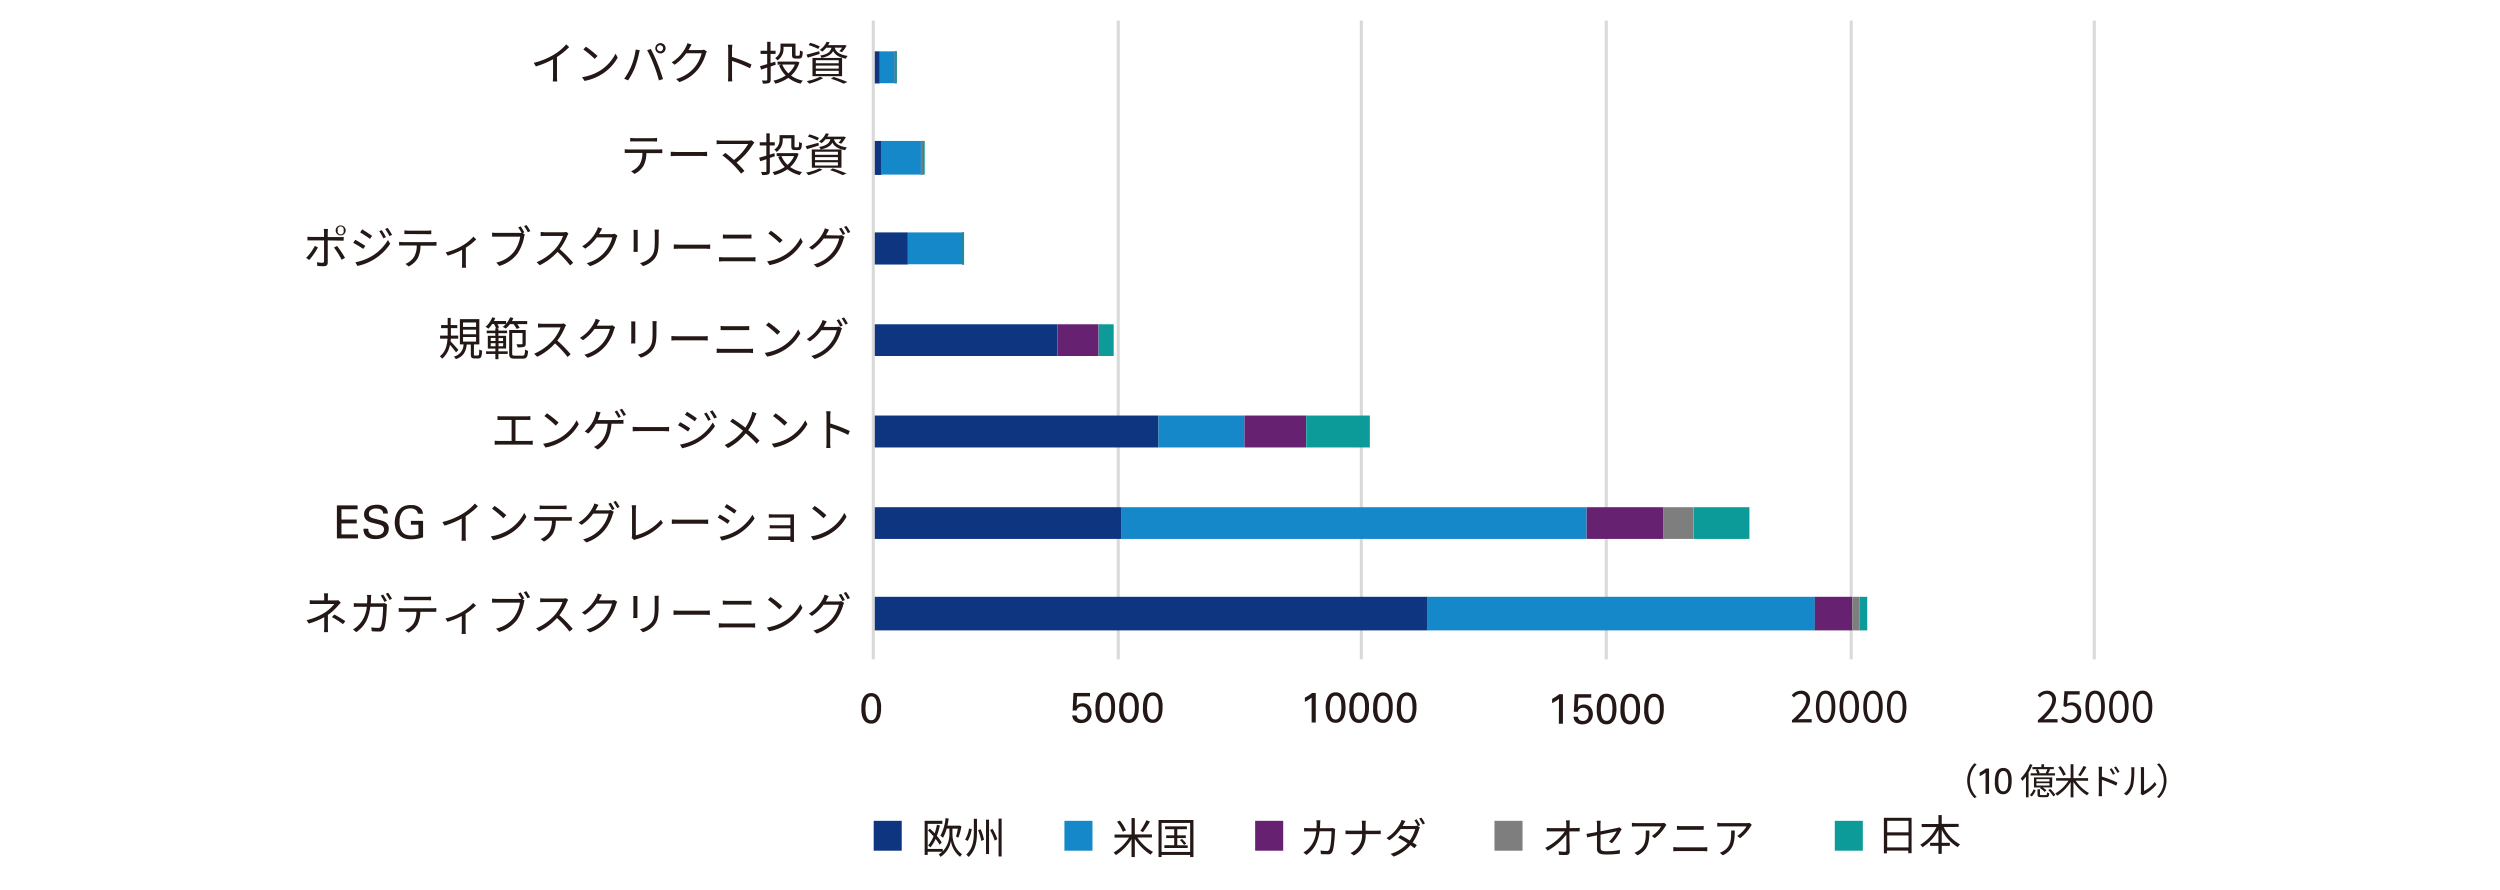 <svg xmlns="http://www.w3.org/2000/svg" viewBox="0 0 820 291.79">
  <defs>
    <style>
      .cls-1 {
        isolation: isolate;
      }

      .cls-2 {
        fill: #fff;
        mix-blend-mode: multiply;
      }

      .cls-3 {
        fill: none;
        stroke: #d9d9d9;
        stroke-linejoin: round;
      }

      .cls-4 {
        fill: #0e357f;
      }

      .cls-5 {
        fill: #1588ca;
      }

      .cls-6 {
        fill: #672171;
      }

      .cls-7 {
        fill: #7e7e7f;
      }

      .cls-8 {
        fill: #0d9b99;
      }

      .cls-9 {
        fill: #231815;
      }
    </style>
  </defs>
  <g class="cls-1">
    <g id="レイヤー_1" data-name="レイヤー 1">
      <rect class="cls-2" width="820" height="291.79"/>
      <line class="cls-3" x1="366.78" y1="6.74" x2="366.78" y2="216.26"/>
      <line class="cls-3" x1="446.51" y1="6.74" x2="446.51" y2="216.26"/>
      <line class="cls-3" x1="526.86" y1="6.74" x2="526.86" y2="216.26"/>
      <line class="cls-3" x1="607.2" y1="6.74" x2="607.2" y2="216.26"/>
      <line class="cls-3" x1="686.93" y1="6.74" x2="686.93" y2="216.26"/>
      <path class="cls-4" d="M286.13,215.53H468.28v-11H286.13Zm0-30H367.7v-10.4H286.13Zm0-30H380V145.07H286.13Zm0-30h60.72v-10.4H286.13Zm0-30h11.65V85H286.13Zm0-29.39h3.07V55h-3.07Zm0-30h2.45V25.61h-2.45Z" transform="translate(0 -8.77)"/>
      <path class="cls-5" d="M468.28,215.53h127v-11h-127Zm-100.58-30H520.41v-10.4H367.7Zm12.27-30h28.21V145.07H380ZM297.78,95.44h17.79V85H297.78ZM289.2,66.05h12.87V55H289.2Zm-.62-30h4.91V25.61h-4.91Z" transform="translate(0 -8.77)"/>
      <path class="cls-6" d="M595.24,215.53h12.27v-11H595.24Zm-74.82-30h25.14v-10.4H520.42Zm-112.24-30h20.24V145.07H408.18Zm-61.33-30h13.49v-10.4H346.85Zm-31.28-30h.61V85h-.61ZM302.08,66.05h.61V55h-.61Zm-8.59-30h.62V25.61h-.62Z" transform="translate(0 -8.77)"/>
      <path class="cls-7" d="M607.51,215.53H610v-11h-2.45Zm-62-30h9.81v-10.4h-9.81ZM302.08,66.05h.61V55h-.61Zm-8.59-30h.62V25.61h-.62Z" transform="translate(0 -8.77)"/>
      <path class="cls-8" d="M610,215.53h2.46v-11H610Zm-54.59-30h18.4v-10.4h-18.4Zm-126.95-30h20.85V145.07H428.42Zm-68.08-30h4.91v-10.4h-4.91Zm-44.77-30h.61V85h-.61ZM302.69,66.05h.62V55h-.62Zm-9.2-30h.62V25.61h-.62Z" transform="translate(0 -8.77)"/>
      <line class="cls-3" x1="286.44" y1="216.26" x2="286.44" y2="6.74"/>
      <rect class="cls-4" x="286.57" y="269.23" width="9.2" height="9.8"/>
      <rect class="cls-5" x="349.13" y="269.23" width="9.2" height="9.8"/>
      <rect class="cls-6" x="411.69" y="269.23" width="9.2" height="9.8"/>
      <rect class="cls-7" x="490.19" y="269.23" width="9.2" height="9.8"/>
      <rect class="cls-8" x="601.81" y="269.23" width="9.2" height="9.8"/>
      <g>
        <path class="cls-9" d="M186.69,24.21a23.39,23.39,0,0,1-4,3.26v6.42a11.24,11.24,0,0,0,.09,1.6h-1.47a12.71,12.71,0,0,0,.09-1.6V28.22a30.39,30.39,0,0,1-5.64,2.34l-.69-1.17a23.94,23.94,0,0,0,6.71-2.76,16.53,16.53,0,0,0,3.94-3.32Z" transform="translate(0 -8.77)"/>
        <path class="cls-9" d="M196.89,31.89a14.06,14.06,0,0,0,5-5.52l.72,1.28a14.9,14.9,0,0,1-5,5.32,16.09,16.09,0,0,1-5.89,2.34l-.8-1.23A15.35,15.35,0,0,0,196.89,31.89ZM196,27.14l-.95.94A31.07,31.07,0,0,0,191.33,25l.85-.92A33,33,0,0,1,196,27.14Z" transform="translate(0 -8.77)"/>
        <path class="cls-9" d="M208.52,25l1.33.27c-.09.33-.21.77-.27,1.1A33.23,33.23,0,0,1,208.22,31,22,22,0,0,1,206,35.13l-1.27-.54a20,20,0,0,0,2.31-4.08A23.27,23.27,0,0,0,208.52,25Zm3.73.24,1.22-.4a48.49,48.49,0,0,1,2.19,4.74c.61,1.48,1.41,3.78,1.8,5.13l-1.34.43a44.25,44.25,0,0,0-1.69-5.16A38.68,38.68,0,0,0,212.25,25.2Zm4.25-2.32a1.69,1.69,0,1,1,0,3.37,1.69,1.69,0,0,1,0-3.37Zm0,2.68a1,1,0,1,0-1-1A1,1,0,0,0,216.5,25.56Z" transform="translate(0 -8.77)"/>
        <path class="cls-9" d="M231.86,25.65a6.47,6.47,0,0,0-.36.8,14.64,14.64,0,0,1-2.66,5.16,13.2,13.2,0,0,1-6,4.08l-1.08-1a12.15,12.15,0,0,0,6-3.76,12.09,12.09,0,0,0,2.38-4.68h-5.07A15,15,0,0,1,221.3,30l-1-.78A12.22,12.22,0,0,0,225,24.11a4.48,4.48,0,0,0,.47-1.19l1.39.47c-.25.39-.52.88-.67,1.17s-.23.42-.36.63h4.08a2.85,2.85,0,0,0,1-.14Z" transform="translate(0 -8.77)"/>
        <path class="cls-9" d="M246,31.17a39.24,39.24,0,0,0-5.89-2.41v4.95c0,.48,0,1.27.09,1.77h-1.44a16.49,16.49,0,0,0,.09-1.77V25a9.43,9.43,0,0,0-.12-1.56h1.47c0,.46-.1,1.11-.1,1.56v2.44a48,48,0,0,1,6.4,2.48Z" transform="translate(0 -8.77)"/>
        <path class="cls-9" d="M254.43,30l-1.65.59v4.3c0,.62-.15.93-.55,1.11a5.15,5.15,0,0,1-2,.18,3.91,3.91,0,0,0-.33-1h1.48c.2,0,.27-.06.27-.29V30.93l-2,.68-.37-1.14c.64-.17,1.45-.41,2.35-.68V26.46h-2.16V25.41h2.16V22.49h1.11v2.92h1.65v1.05h-1.65v3l1.53-.46Zm7.79-.79a9.5,9.5,0,0,1-2.76,4.36,10.33,10.33,0,0,0,3.88,1.64,4.53,4.53,0,0,0-.73,1,10.71,10.71,0,0,1-4.05-1.91,12.9,12.9,0,0,1-4.25,1.92,3.75,3.75,0,0,0-.6-1,12,12,0,0,0,4-1.68,10,10,0,0,1-2.16-3.33l.81-.24h-1.31v-1h6.23l.21,0ZM257,24.59a4.59,4.59,0,0,1-2,4,3.77,3.77,0,0,0-.75-.79A3.55,3.55,0,0,0,256,24.57v-1.5h4.92v3.57c0,.35,0,.41.31.41H262c.29,0,.35-.23.38-1.77a2.82,2.82,0,0,0,.93.42c-.08,1.81-.35,2.28-1.19,2.28H261c-.95,0-1.22-.27-1.22-1.32V24.12H257Zm-.41,5.35a8,8,0,0,0,2,2.9,8.21,8.21,0,0,0,2.15-2.9Z" transform="translate(0 -8.77)"/>
        <path class="cls-9" d="M268.85,26.46c-1.35.44-2.76.87-3.89,1.23l-.43-1c1.08-.26,2.65-.71,4.18-1.13ZM270,34.41a20.82,20.82,0,0,1-4.57,1.8,9.36,9.36,0,0,0-.83-.84,17.09,17.09,0,0,0,4.4-1.44Zm-1.63-9.58a17.64,17.64,0,0,0-3.14-1.26l.5-.77A19.3,19.3,0,0,1,268.89,24Zm-1.88,2.94h9.71v6h-9.71Zm1.08,1.75h7.52v-1H267.6Zm0,1.76h7.52v-1H267.6Zm0,1.77h7.52V32H267.6Zm3.47-8.64a7.9,7.9,0,0,1-1.34,1.3,2.71,2.71,0,0,0-.84-.55,6.5,6.5,0,0,0,2.27-2.69l1,.17a9.61,9.61,0,0,1-.51.93h5.13l.18-.05.75.23a10.2,10.2,0,0,1-1.5,2.13l-.9-.32a6,6,0,0,0,.92-1.15h-2.4c.33,1.15,1.17,2.23,4.24,2.7a3.27,3.27,0,0,0-.57.9c-2.55-.45-3.64-1.41-4.2-2.49-.58,1.11-1.69,1.81-3.82,2.23A3,3,0,0,0,269,27c2.45-.44,3.35-1.19,3.71-2.55ZM273.44,34c1.62.52,3.4,1.17,4.5,1.66l-1.23.56a32.69,32.69,0,0,0-4.19-1.65Z" transform="translate(0 -8.77)"/>
      </g>
      <g>
        <path class="cls-9" d="M216.06,57.79a6.91,6.91,0,0,0,1.17-.08V59l-1.17,0H212a9.09,9.09,0,0,1-.89,4.09,7.14,7.14,0,0,1-3,2.73L207,64.94a6.19,6.19,0,0,0,2.83-2.29,7.21,7.21,0,0,0,.87-3.72h-4.48c-.47,0-.9,0-1.31,0V57.71a10.72,10.72,0,0,0,1.31.08Zm-8-2.64c-.49,0-1,0-1.36.05V54a11.32,11.32,0,0,0,1.35.09h6.07a11.21,11.21,0,0,0,1.4-.09V55.2c-.44,0-1-.05-1.4-.05Z" transform="translate(0 -8.77)"/>
        <path class="cls-9" d="M220,58.55c.45,0,1.25.08,2.09.08h8.22c.75,0,1.29-.05,1.62-.08V60c-.3,0-.93-.08-1.61-.08h-8.23c-.83,0-1.62,0-2.09.08Z" transform="translate(0 -8.77)"/>
        <path class="cls-9" d="M247.44,55.54a5.67,5.67,0,0,0-.38.46,23.15,23.15,0,0,1-5.46,6.09c.9.91,2,2,2.57,2.76l-1.1.87a32.08,32.08,0,0,0-6.13-6l1-.78c.56.4,1.79,1.4,2.81,2.31A18.6,18.6,0,0,0,245.4,56h-8.82c-.59,0-1.23.05-1.53.08V54.78a13.41,13.41,0,0,0,1.53.12h8.94a3.21,3.21,0,0,0,1-.12Z" transform="translate(0 -8.77)"/>
        <path class="cls-9" d="M254.16,60l-1.65.58v4.3c0,.62-.15.93-.56,1.12a5.36,5.36,0,0,1-2,.17,3.56,3.56,0,0,0-.33-1c.68,0,1.29,0,1.49,0s.27-.06.27-.29V61l-2,.67L249,60.49c.65-.16,1.46-.41,2.36-.67V56.49h-2.16V55.44h2.16V52.51h1.11v2.93h1.65v1.05h-1.65v3L254,59Zm7.78-.8a9.37,9.37,0,0,1-2.76,4.36,10.38,10.38,0,0,0,3.89,1.64,4.92,4.92,0,0,0-.74,1,10.84,10.84,0,0,1-4.05-1.9A13.26,13.26,0,0,1,254,66.21a3.91,3.91,0,0,0-.6-1,12,12,0,0,0,4-1.67,10.4,10.4,0,0,1-2.16-3.33l.81-.25h-1.3V59H261l.21-.05Zm-5.22-4.59a4.6,4.6,0,0,1-2,4,3.82,3.82,0,0,0-.75-.8,3.55,3.55,0,0,0,1.72-3.25V53.1h4.92v3.57c0,.34.05.4.32.4h.81c.28,0,.34-.23.37-1.77a2.71,2.71,0,0,0,.93.42c-.07,1.82-.34,2.28-1.18,2.28h-1.1c-.94,0-1.21-.27-1.21-1.32V54.15h-2.81Zm-.4,5.35a7.81,7.81,0,0,0,2,2.9,8.07,8.07,0,0,0,2.14-2.9Z" transform="translate(0 -8.77)"/>
        <path class="cls-9" d="M268.57,56.49l-3.88,1.22-.44-1c1.08-.25,2.66-.7,4.19-1.12Zm1.19,7.94a20.91,20.91,0,0,1-4.58,1.8,9.21,9.21,0,0,0-.82-.84A17.27,17.27,0,0,0,268.75,64Zm-1.64-9.58A18.63,18.63,0,0,0,265,53.59l.49-.76A19.12,19.12,0,0,1,268.62,54Zm-1.87,2.94H276v6h-9.7Zm1.08,1.75h7.51v-1h-7.51Zm0,1.76h7.51v-1h-7.51Zm0,1.77h7.51V62h-7.51Zm3.46-8.64a7.87,7.87,0,0,1-1.33,1.31,2.94,2.94,0,0,0-.84-.56,6.53,6.53,0,0,0,2.26-2.68l1,.16a9.41,9.41,0,0,1-.51.93h5.13l.18-.05.75.23a10.31,10.31,0,0,1-1.5,2.13l-.9-.32a5.77,5.77,0,0,0,.91-1.15h-2.4c.33,1.15,1.17,2.24,4.25,2.7a3,3,0,0,0-.57.9c-2.55-.45-3.65-1.41-4.2-2.49-.59,1.11-1.7,1.82-3.83,2.24a3,3,0,0,0-.52-.8c2.44-.44,3.34-1.19,3.7-2.55ZM273.16,64a46.1,46.1,0,0,1,4.5,1.67l-1.23.55a33.07,33.07,0,0,0-4.18-1.65Z" transform="translate(0 -8.77)"/>
      </g>
      <g>
        <path class="cls-9" d="M104.29,89.93a22.4,22.4,0,0,1-2.88,4.13l-1-.71a15.78,15.78,0,0,0,2.86-3.93Zm3.21-2.31v7.26c0,.8-.39,1.2-1.29,1.2-.63,0-1.53,0-2.13-.1l-.12-1.2a11,11,0,0,0,1.74.18c.41,0,.59-.18.59-.57V87.62h-4.17c-.45,0-.87,0-1.28,0V86.41a12.67,12.67,0,0,0,1.28.07h4.17V84.94a5.51,5.51,0,0,0-.11-1.07h1.41A7.82,7.82,0,0,0,107.5,85v1.53h4a8.54,8.54,0,0,0,1.23-.07v1.24c-.4,0-.85,0-1.21,0Zm3.06,1.82a31.59,31.59,0,0,1,2.6,3.91l-1.11.62a24.72,24.72,0,0,0-2.51-4Zm-.46-5.09a1.64,1.64,0,1,1,3.28,0,1.64,1.64,0,1,1-3.28,0Zm.69,0a1,1,0,1,0,1.9,0,1,1,0,1,0-1.9,0Z" transform="translate(0 -8.77)"/>
        <path class="cls-9" d="M119.83,89.42l-.69,1a32.69,32.69,0,0,0-3.28-2l.67-1C117.42,87.88,119.17,89,119.83,89.42ZM121.57,93a15.4,15.4,0,0,0,5.69-5.51l.72,1.25A17.09,17.09,0,0,1,117.24,96l-.69-1.21A16.47,16.47,0,0,0,121.57,93Zm.48-6.87-.7,1c-.72-.55-2.36-1.63-3.23-2.14l.68-1C119.68,84.52,121.41,85.67,122.05,86.14Zm4.55.43-.86.39a15,15,0,0,0-1.36-2.35l.82-.36A22.58,22.58,0,0,1,126.6,86.57Zm2-.75-.86.39a17.71,17.71,0,0,0-1.42-2.32l.84-.36A22.7,22.7,0,0,1,128.61,85.82Z" transform="translate(0 -8.77)"/>
        <path class="cls-9" d="M142,88.18a8.12,8.12,0,0,0,1.17-.08v1.25c-.33,0-.81,0-1.17,0h-4.08a9.12,9.12,0,0,1-.89,4.09,7.14,7.14,0,0,1-3,2.73L133,95.33A6.19,6.19,0,0,0,135.82,93a7.21,7.21,0,0,0,.87-3.72h-4.48c-.47,0-.9,0-1.31,0V88.1a10.72,10.72,0,0,0,1.31.08Zm-8-2.64c-.49,0-1,0-1.36,0V84.34c.42,0,.87.09,1.35.09h6.07a11.21,11.21,0,0,0,1.4-.09v1.24c-.44,0-1,0-1.4,0Z" transform="translate(0 -8.77)"/>
        <path class="cls-9" d="M156.21,87.28A18.47,18.47,0,0,1,152.8,90V95.3a7.4,7.4,0,0,0,.08,1.29H151.5c0-.22.06-.84.06-1.29V90.71a25.71,25.71,0,0,1-4.71,1.92l-.65-1.09a19.92,19.92,0,0,0,5.21-2.06,15.55,15.55,0,0,0,3.87-3.09Z" transform="translate(0 -8.77)"/>
        <path class="cls-9" d="M171.42,85.21l.73.46a3.19,3.19,0,0,0-.22.75A14.85,14.85,0,0,1,169.69,92a11.46,11.46,0,0,1-5.91,4l-1-1.12a10,10,0,0,0,5.85-3.6,11.38,11.38,0,0,0,2-4.89H162.9c-.59,0-1.11,0-1.49,0V85.07a13.75,13.75,0,0,0,1.5.09h7.52a3.72,3.72,0,0,0,.64,0c-.31-.57-.76-1.32-1.09-1.8l.81-.35a21.7,21.7,0,0,1,1.2,2Zm1.3-2.63a19.89,19.89,0,0,1,1.23,2l-.82.36a17.09,17.09,0,0,0-1.23-2Z" transform="translate(0 -8.77)"/>
        <path class="cls-9" d="M186.46,85.4a4.32,4.32,0,0,0-.37.66,19.19,19.19,0,0,1-2.52,4.4A44.06,44.06,0,0,1,188,94.93l-1,.91a34.7,34.7,0,0,0-4.13-4.45,19.12,19.12,0,0,1-5.85,4.38l-1-1a17.06,17.06,0,0,0,6.18-4.45,13.33,13.33,0,0,0,2.49-4.17h-5.85c-.52,0-1.35.06-1.51.07V84.85c.21,0,1.06.1,1.51.1h5.79a4.25,4.25,0,0,0,1.13-.13Z" transform="translate(0 -8.77)"/>
        <path class="cls-9" d="M202.54,86.06a6.47,6.47,0,0,0-.36.8A14.6,14.6,0,0,1,199.53,92a13.26,13.26,0,0,1-6,4.08l-1.08-1a11.61,11.61,0,0,0,8.37-8.44h-5.07a14.9,14.9,0,0,1-3.8,3.69l-1-.78a12.36,12.36,0,0,0,4.71-5.07,4.84,4.84,0,0,0,.46-1.19l1.4.47c-.26.39-.53.88-.68,1.17a5.06,5.06,0,0,1-.36.63h4.08a2.87,2.87,0,0,0,1-.14Z" transform="translate(0 -8.77)"/>
        <path class="cls-9" d="M209.16,84.17c0,.29,0,.72,0,1.08v5c0,.38,0,.87,0,1.14h-1.38c0-.22.06-.7.06-1.15v-5c0-.27,0-.79-.06-1.08Zm6.94-.1c0,.36-.06.79-.06,1.29v2.43c0,3.6-.48,4.78-1.56,6.07a7.91,7.91,0,0,1-3.57,2.19l-1-1a7,7,0,0,0,3.6-2c1.08-1.24,1.26-2.46,1.26-5.29V85.36c0-.5-.05-.93-.08-1.29Z" transform="translate(0 -8.77)"/>
        <path class="cls-9" d="M221,88.94c.45,0,1.25.08,2.09.08h8.22c.75,0,1.29,0,1.62-.08v1.47c-.3,0-.93-.07-1.61-.07h-8.23c-.83,0-1.62,0-2.09.07Z" transform="translate(0 -8.77)"/>
        <path class="cls-9" d="M235.84,93.1c.51,0,1,.07,1.58.07h9a10.39,10.39,0,0,0,1.37-.07v1.44a13.19,13.19,0,0,0-1.37-.08h-9c-.54,0-1.07.05-1.58.08Zm1.29-7.43a14.48,14.48,0,0,0,1.47.08H245a13,13,0,0,0,1.48-.08V87c-.42,0-1,0-1.48,0h-6.42c-.53,0-1,0-1.49,0Z" transform="translate(0 -8.77)"/>
        <path class="cls-9" d="M257.58,92.3a14.06,14.06,0,0,0,5-5.52l.72,1.28a15.08,15.08,0,0,1-5,5.32,16.07,16.07,0,0,1-5.9,2.34l-.79-1.23A15.47,15.47,0,0,0,257.58,92.3Zm-.89-4.75-.94.94A31.21,31.21,0,0,0,252,85.36l.86-.92A33.78,33.78,0,0,1,256.69,87.55Z" transform="translate(0 -8.77)"/>
        <path class="cls-9" d="M275,86a2.87,2.87,0,0,0,1-.14l1,.6a5.23,5.23,0,0,0-.35.8,14.63,14.63,0,0,1-2.65,5.17,13.37,13.37,0,0,1-6,4.08l-1.1-1A11.6,11.6,0,0,0,275.25,87h-5.06a14.47,14.47,0,0,1-3.81,3.69l-1-.77a12.5,12.5,0,0,0,4.71-5.07,5.57,5.57,0,0,0,.46-1.2l1.38.47c-.24.39-.51.9-.66,1.17s-.22.42-.34.63Zm1-2.52c.37.54.91,1.44,1.23,2l-.81.36a16.74,16.74,0,0,0-1.22-2.07Zm1.65-.6a17.65,17.65,0,0,1,1.24,2l-.79.36a15.68,15.68,0,0,0-1.25-2.06Z" transform="translate(0 -8.77)"/>
      </g>
      <g>
        <path class="cls-9" d="M149.58,124.37c-.37-.57-1.27-1.7-2-2.51a7.68,7.68,0,0,1-2.57,4.58,3.16,3.16,0,0,0-.75-.81c1.91-1.43,2.4-3.74,2.52-5.78h-2.43v-1h2.48v-2.46h-2.16v-1h2.16v-2.33h1v2.33H150v1H147.9v2.46h2.39v1h-2.43c0,.29-.05.59-.08.87.63.63,2.19,2.39,2.57,2.82Zm7.19,1c.33,0,.39-.23.43-2a2.92,2.92,0,0,0,.93.42c-.09,2-.36,2.55-1.24,2.55h-1.22c-1,0-1.24-.33-1.24-1.38v-3.18h-1.34c-.27,2.26-1,3.9-3.58,4.8a3.14,3.14,0,0,0-.63-.84,4.17,4.17,0,0,0,3.16-4h-1.2v-8.3h6.39v8.3h-1.78V125c0,.34.06.39.37.39ZM151.88,116h4.27v-1.46h-4.27Zm0,2.4h4.27V116.9h-4.27Zm0,2.41h4.27v-1.5h-4.27Z" transform="translate(0 -8.77)"/>
        <path class="cls-9" d="M161.48,115a11.4,11.4,0,0,1-1.29,1.59,5.69,5.69,0,0,0-.92-.62,8.21,8.21,0,0,0,2.19-3.13l1,.27c-.14.31-.29.63-.45.94H166v.9a7.06,7.06,0,0,0,1.32-2.11l1.07.25a10.66,10.66,0,0,1-.47,1h5v1h-3.27a6.75,6.75,0,0,1,.79,1.23l-1,.33a8.69,8.69,0,0,0-1-1.56h-1.19a8.23,8.23,0,0,1-1.35,1.45,8,8,0,0,0-1-.55,7,7,0,0,0,1-.9h-2.73a6.87,6.87,0,0,1,.53,1.12l-1,.27a9,9,0,0,0-.64-1.39Zm2,9h3.05v.87h-3.05v1.72h-1v-1.72h-3.06V124h3.06v-.9H160v-4.19h2.47v-.85h-2.83v-.86h2.83v-.76h1v.76h2.85v.86h-2.85v.85H166v4.19h-2.51Zm-2.52-3.38h1.56v-1h-1.56Zm1.56,1.73v-1h-1.56v1Zm1-2.7v1H165v-1Zm1.56,1.69h-1.56v1H165Zm6.33,4.08c.63,0,.74-.34.81-2a3,3,0,0,0,1,.42c-.15,2-.46,2.57-1.72,2.57h-2.67c-1.41,0-1.82-.33-1.82-1.71V117h5.43v4.44c0,.57-.12.87-.54,1.07a6.19,6.19,0,0,1-2.11.19,4.74,4.74,0,0,0-.38-1c.81,0,1.49,0,1.7,0s.27-.06.27-.24V118H168v6.72c0,.58.1.7.82.7Z" transform="translate(0 -8.77)"/>
        <path class="cls-9" d="M185.69,115.43a4.29,4.29,0,0,0-.38.66,18.78,18.78,0,0,1-2.52,4.39,42,42,0,0,1,4.38,4.47l-1,.92a34.56,34.56,0,0,0-4.12-4.46,18.92,18.92,0,0,1-5.85,4.38l-1-1a17.25,17.25,0,0,0,6.18-4.46,13.41,13.41,0,0,0,2.49-4.17H178c-.53,0-1.35.06-1.52.08v-1.37c.21,0,1.07.11,1.52.11h5.79a3.77,3.77,0,0,0,1.12-.14Z" transform="translate(0 -8.77)"/>
        <path class="cls-9" d="M201.77,116.09a6.33,6.33,0,0,0-.36.79,14.64,14.64,0,0,1-2.66,5.16,13,13,0,0,1-6,4.08l-1.08-1a12.16,12.16,0,0,0,6-3.77,12,12,0,0,0,2.38-4.68H195a14.85,14.85,0,0,1-3.79,3.69l-1-.78a12.16,12.16,0,0,0,4.71-5.07,4.27,4.27,0,0,0,.47-1.18l1.39.46c-.25.39-.52.89-.67,1.17s-.23.42-.36.63h4.08a2.88,2.88,0,0,0,1-.13Z" transform="translate(0 -8.77)"/>
        <path class="cls-9" d="M208.38,114.2c0,.28,0,.72,0,1.08v5c0,.37,0,.87,0,1.14H207c0-.23.06-.71.06-1.16v-5c0-.27,0-.8-.06-1.08Zm7-.11c0,.36-.06.8-.06,1.29v2.43c0,3.6-.48,4.79-1.56,6.08a8.11,8.11,0,0,1-3.57,2.19l-1-1a6.88,6.88,0,0,0,3.6-2c1.08-1.25,1.26-2.46,1.26-5.3v-2.37c0-.49,0-.93-.07-1.29Z" transform="translate(0 -8.77)"/>
        <path class="cls-9" d="M220.22,119c.45,0,1.24.07,2.08.07h8.22c.75,0,1.29,0,1.62-.07v1.47c-.3,0-.93-.08-1.6-.08H222.3c-.82,0-1.62,0-2.08.08Z" transform="translate(0 -8.77)"/>
        <path class="cls-9" d="M235.07,123.12c.51,0,1,.08,1.57.08h9a10.14,10.14,0,0,0,1.36-.08v1.44c-.45,0-1-.07-1.36-.07h-9c-.54,0-1.06,0-1.57.07Zm1.29-7.42c.48,0,1,.07,1.47.07h6.43c.54,0,1.07,0,1.49-.07v1.35c-.42,0-1,0-1.49,0h-6.42c-.52,0-1,0-1.48,0Z" transform="translate(0 -8.77)"/>
        <path class="cls-9" d="M256.8,122.33a14.2,14.2,0,0,0,5-5.52l.72,1.27a14.85,14.85,0,0,1-5,5.33,16.27,16.27,0,0,1-5.89,2.34l-.8-1.23A15.51,15.51,0,0,0,256.8,122.33Zm-.88-4.76-.95,1a31.1,31.1,0,0,0-3.73-3.14l.85-.91A32,32,0,0,1,255.92,117.57Z" transform="translate(0 -8.77)"/>
        <path class="cls-9" d="M274.19,116a2.88,2.88,0,0,0,1-.13l1,.6a4.28,4.28,0,0,0-.34.79,14.71,14.71,0,0,1-2.66,5.18,13.33,13.33,0,0,1-6,4.08l-1.09-1a11.59,11.59,0,0,0,8.38-8.45h-5.05a14.47,14.47,0,0,1-3.81,3.69l-1-.76a12.63,12.63,0,0,0,4.71-5.07,5.56,5.56,0,0,0,.47-1.2l1.38.46c-.24.39-.51.9-.66,1.17s-.23.42-.35.63Zm1-2.52a19,19,0,0,1,1.23,2.06l-.81.36a17.2,17.2,0,0,0-1.21-2.07Zm1.65-.6a19.66,19.66,0,0,1,1.25,2l-.8.36a15.5,15.5,0,0,0-1.24-2.05Z" transform="translate(0 -8.77)"/>
      </g>
      <g>
        <path class="cls-9" d="M173.5,153.4a11.84,11.84,0,0,0,1.24-.09v1.36a9.45,9.45,0,0,0-1.24-.06h-9.92c-.4,0-.85,0-1.32.06v-1.36a10.34,10.34,0,0,0,1.32.09h4.23v-6.9h-3.37a11.48,11.48,0,0,0-1.26.06v-1.32a9.93,9.93,0,0,0,1.26.09h8.25a11.85,11.85,0,0,0,1.27-.09v1.32a10.5,10.5,0,0,0-1.27-.06h-3.61v6.9Z" transform="translate(0 -8.77)"/>
        <path class="cls-9" d="M184.12,152.14a14.28,14.28,0,0,0,5-5.52l.71,1.27a14.9,14.9,0,0,1-5,5.33,16.25,16.25,0,0,1-5.9,2.34l-.79-1.23A15.63,15.63,0,0,0,184.12,152.14Zm-.89-4.76-.94,1a31.24,31.24,0,0,0-3.74-3.14l.86-.91A32.66,32.66,0,0,1,183.23,147.38Z" transform="translate(0 -8.77)"/>
        <path class="cls-9" d="M203.09,146.54a11.76,11.76,0,0,0,1.41-.07v1.29c-.46,0-1.06,0-1.41,0h-2.53c-.25,4.29-1.92,6.8-4.5,8.45l-1.28-.87a4.66,4.66,0,0,0,1.22-.69c1.47-1.11,3.08-3.08,3.31-6.89h-3.85a11.92,11.92,0,0,1-2.49,3.21l-1.19-.7a11.32,11.32,0,0,0,2.67-3.23,10.27,10.27,0,0,0,.84-2.1,5.32,5.32,0,0,0,.23-1.2L197,144c-.13.34-.28.73-.39,1.05s-.33,1-.57,1.51Zm-.27-.7a17.51,17.51,0,0,0-1.22-2.07l.8-.35c.37.54.91,1.46,1.23,2.06Zm1.23-3c.39.56,1,1.49,1.26,2l-.81.36a13.68,13.68,0,0,0-1.25-2.05Z" transform="translate(0 -8.77)"/>
        <path class="cls-9" d="M207.53,148.78c.45,0,1.25.07,2.09.07h8.21c.75,0,1.3,0,1.63-.07v1.47c-.31,0-.94-.08-1.61-.08h-8.23c-.83,0-1.62,0-2.09.08Z" transform="translate(0 -8.77)"/>
        <path class="cls-9" d="M226.37,149.26l-.69,1.05a34.65,34.65,0,0,0-3.28-2.06l.67-1C224,147.71,225.71,148.79,226.37,149.26Zm1.74,3.58a15.27,15.27,0,0,0,5.68-5.5l.73,1.24a17.73,17.73,0,0,1-5.78,5.36,18.27,18.27,0,0,1-5,1.86l-.69-1.22A16,16,0,0,0,228.11,152.84Zm.48-6.87-.7,1c-.72-.56-2.36-1.64-3.23-2.15l.68-1C226.22,144.35,228,145.51,228.59,146Zm4.54.44-.85.39a15.12,15.12,0,0,0-1.36-2.36l.82-.36A20.2,20.2,0,0,1,233.13,146.41Zm2-.75-.86.39a19,19,0,0,0-1.42-2.33l.84-.36A24.09,24.09,0,0,1,235.15,145.66Z" transform="translate(0 -8.77)"/>
        <path class="cls-9" d="M248.17,144.35c-.15.29-.38.78-.5,1.1a19.86,19.86,0,0,1-2.25,4.42,42.46,42.46,0,0,1,3.69,3.42l-.94,1.05a34,34,0,0,0-3.54-3.45,18.55,18.55,0,0,1-5.87,4.85l-1.06-1a16.6,16.6,0,0,0,6-4.71,42.89,42.89,0,0,0-4.21-3l.79-.94c1.28.81,3,2,4.2,2.95a17.39,17.39,0,0,0,2-4.08,9.49,9.49,0,0,0,.29-1.11Z" transform="translate(0 -8.77)"/>
        <path class="cls-9" d="M259.12,152.14a14.28,14.28,0,0,0,5-5.52l.71,1.27a14.9,14.9,0,0,1-5,5.33,16.25,16.25,0,0,1-5.9,2.34l-.79-1.23A15.63,15.63,0,0,0,259.12,152.14Zm-.89-4.76-.94,1a31.24,31.24,0,0,0-3.74-3.14l.86-.91A32.66,32.66,0,0,1,258.23,147.38Z" transform="translate(0 -8.77)"/>
        <path class="cls-9" d="M278.19,151.42A38.88,38.88,0,0,0,272.3,149l0,4.95a17.63,17.63,0,0,0,.09,1.77H271a16.36,16.36,0,0,0,.09-1.77v-8.73a9.51,9.51,0,0,0-.12-1.56h1.47c-.05.47-.11,1.11-.11,1.56v2.45a49.55,49.55,0,0,1,6.41,2.47Z" transform="translate(0 -8.77)"/>
      </g>
      <g>
        <path class="cls-9" d="M110.5,174.54h6.79v1.27H112v3.36h5v1.28h-5v3.6h5.41v1.32H110.5Z" transform="translate(0 -8.77)"/>
        <path class="cls-9" d="M120.79,182.2a6.22,6.22,0,0,0,.07.66,1.55,1.55,0,0,0,.32.69,2.06,2.06,0,0,0,.77.57,3.75,3.75,0,0,0,1.45.23,3.35,3.35,0,0,0,1.35-.23,2.11,2.11,0,0,0,.77-.54,1.63,1.63,0,0,0,.34-.63,2.15,2.15,0,0,0,.09-.54,1.4,1.4,0,0,0-.18-.74,1.38,1.38,0,0,0-.5-.49,3.41,3.41,0,0,0-.79-.33q-.45-.14-1-.27l-1.08-.27-.8-.22a4.52,4.52,0,0,1-.6-.22,2.87,2.87,0,0,1-.46-.25,2.38,2.38,0,0,1-.9-1,3,3,0,0,1-.23-1.11,2.7,2.7,0,0,1,.36-1.42,3,3,0,0,1,.93-1,4,4,0,0,1,1.31-.57,6,6,0,0,1,1.51-.19l.66,0a4.92,4.92,0,0,1,.81.14,4.48,4.48,0,0,1,.83.33,2.44,2.44,0,0,1,.75.58,2.23,2.23,0,0,1,.54,1c.06.33.1.6.12.83h-1.56a1.69,1.69,0,0,0-.24-.83,1.52,1.52,0,0,0-.54-.5,2.3,2.3,0,0,0-.71-.25,5.16,5.16,0,0,0-.79-.07,2.91,2.91,0,0,0-1.77.48,1.51,1.51,0,0,0-.63,1.28,1.41,1.41,0,0,0,.12.61,1.14,1.14,0,0,0,.36.43,2,2,0,0,0,.61.31,7.89,7.89,0,0,0,.87.25l1.56.41q.57.15.93.27a3.36,3.36,0,0,1,.56.21,3,3,0,0,1,.46.25,2.2,2.2,0,0,1,.58.55,2.56,2.56,0,0,1,.33.6,2.69,2.69,0,0,1,.14.56,4,4,0,0,1,0,.44,3.16,3.16,0,0,1-.28,1.34,3,3,0,0,1-.82,1.07,3.93,3.93,0,0,1-1.35.71,6.07,6.07,0,0,1-1.84.25l-.76,0a5.11,5.11,0,0,1-.92-.17,4.1,4.1,0,0,1-.93-.37,2.54,2.54,0,0,1-.76-.66,3.18,3.18,0,0,1-.36-.6,4,4,0,0,1-.18-.6,3.71,3.71,0,0,1-.08-.54c0-.17,0-.32,0-.45Z" transform="translate(0 -8.77)"/>
        <path class="cls-9" d="M137.06,177.24a1.87,1.87,0,0,0-.72-1.23,2.75,2.75,0,0,0-1.72-.47,4.31,4.31,0,0,0-1.39.22,2.56,2.56,0,0,0-1.06.7,3.61,3.61,0,0,0-.58.84,5.38,5.38,0,0,0-.36.91,5.7,5.7,0,0,0-.17.9c0,.3,0,.58,0,.83a7.86,7.86,0,0,0,0,.79,6.1,6.1,0,0,0,.16.9,4.85,4.85,0,0,0,.3.91,3,3,0,0,0,.49.8,2.84,2.84,0,0,0,1.29.84,5.51,5.51,0,0,0,1.59.23,6.89,6.89,0,0,0,1.52-.14l.83-.21v-3.21h-2.47v-1.24h4V185l-.61.19c-.24.07-.53.14-.86.21s-.69.13-1.09.18a10.38,10.38,0,0,1-1.29.08,6.58,6.58,0,0,1-2.43-.38,4.47,4.47,0,0,1-1.5-1,4.81,4.81,0,0,1-1.17-1.88,7.35,7.35,0,0,1-.35-2.25,9.52,9.52,0,0,1,.08-1,6.58,6.58,0,0,1,.31-1.34,6,6,0,0,1,.71-1.4,4.5,4.5,0,0,1,1.23-1.23,3.67,3.67,0,0,1,.84-.42,7.89,7.89,0,0,1,.86-.23,5.68,5.68,0,0,1,.76-.1h.55l.72,0a4.09,4.09,0,0,1,.81.15,4.63,4.63,0,0,1,.85.35,3.85,3.85,0,0,1,.82.62,2.32,2.32,0,0,1,.58,1,6,6,0,0,1,.14.76Z" transform="translate(0 -8.77)"/>
        <path class="cls-9" d="M156.74,174.84a22.9,22.9,0,0,1-4,3.25v6.42a11.4,11.4,0,0,0,.09,1.61h-1.47a13,13,0,0,0,.09-1.61v-5.67a29.09,29.09,0,0,1-5.64,2.34L145.1,180a23.36,23.36,0,0,0,6.71-2.76,16.51,16.51,0,0,0,3.94-3.31Z" transform="translate(0 -8.77)"/>
        <path class="cls-9" d="M166.94,182.52a14.2,14.2,0,0,0,5-5.52l.72,1.27a14.85,14.85,0,0,1-5,5.33,16.27,16.27,0,0,1-5.89,2.34l-.8-1.23A15.51,15.51,0,0,0,166.94,182.52Zm-.88-4.76-.95,1a31.1,31.1,0,0,0-3.73-3.14l.85-.91A32,32,0,0,1,166.06,177.76Z" transform="translate(0 -8.77)"/>
        <path class="cls-9" d="M186.38,178.39a8,8,0,0,0,1.17-.07v1.24l-1.17,0H182.3a9,9,0,0,1-.88,4.1,7.24,7.24,0,0,1-3,2.73l-1.11-.81a6.23,6.23,0,0,0,2.84-2.3,7.31,7.31,0,0,0,.87-3.72h-4.49c-.46,0-.9,0-1.3,0v-1.24c.4,0,.84.07,1.3.07Zm-8-2.64c-.5,0-1,0-1.37.05v-1.25a11.32,11.32,0,0,0,1.35.09h6.08a10.93,10.93,0,0,0,1.39-.09v1.25c-.43,0-1-.05-1.39-.05Z" transform="translate(0 -8.77)"/>
        <path class="cls-9" d="M199.33,176.17a2.88,2.88,0,0,0,1-.13l1,.6a4.28,4.28,0,0,0-.34.79,14.71,14.71,0,0,1-2.66,5.18,13.33,13.33,0,0,1-6,4.08l-1.09-1a11.59,11.59,0,0,0,8.38-8.45h-5.05a14.47,14.47,0,0,1-3.81,3.69l-1-.76a12.63,12.63,0,0,0,4.71-5.07,5.56,5.56,0,0,0,.47-1.2l1.38.46c-.24.39-.51.9-.66,1.17s-.23.42-.35.63Zm1-2.52a19,19,0,0,1,1.23,2.06l-.81.36a17.2,17.2,0,0,0-1.21-2.07Zm1.65-.6a19.66,19.66,0,0,1,1.25,2l-.8.36a15.5,15.5,0,0,0-1.24-2Z" transform="translate(0 -8.77)"/>
        <path class="cls-9" d="M207.16,185.17a1.7,1.7,0,0,0,.15-.73v-8.58a12.72,12.72,0,0,0-.12-1.37h1.47a9.75,9.75,0,0,0-.11,1.37v8.5a16.2,16.2,0,0,0,8.21-5.11l.67,1.05a17.45,17.45,0,0,1-8.77,5.35,2.16,2.16,0,0,0-.63.27Z" transform="translate(0 -8.77)"/>
        <path class="cls-9" d="M220.36,179.16c.45,0,1.24.07,2.08.07h8.22c.75,0,1.29,0,1.62-.07v1.47c-.3,0-.93-.08-1.6-.08h-8.24c-.82,0-1.62,0-2.08.08Z" transform="translate(0 -8.77)"/>
        <path class="cls-9" d="M239.38,179.53l-.69,1.05a32.52,32.52,0,0,0-3.27-2.05l.66-1C237,178,238.72,179.05,239.38,179.53Zm1.74,3.57a15.17,15.17,0,0,0,5.68-5.49l.72,1.23a17.48,17.48,0,0,1-5.76,5.37,18.38,18.38,0,0,1-5,1.86l-.69-1.23A15.85,15.85,0,0,0,241.12,183.1Zm.48-6.85-.71,1c-.72-.54-2.34-1.62-3.22-2.13l.67-1C239.23,174.63,241,175.77,241.6,176.25Z" transform="translate(0 -8.77)"/>
        <path class="cls-9" d="M259.25,186.49a5.17,5.17,0,0,0,0-.61h-6c-.46,0-1,0-1.23,0v-1.2a11.42,11.42,0,0,0,1.23.06h6v-2.67h-5.42c-.52,0-1,0-1.35,0V181c.29,0,.83.06,1.34.06h5.43v-2.51H253.7c-.39,0-1.26,0-1.53.05v-1.17c.29,0,1.14.06,1.53.06h5.81c.33,0,.72,0,.91,0,0,.16,0,.48,0,.76v7.47c0,.24,0,.6,0,.81Z" transform="translate(0 -8.77)"/>
        <path class="cls-9" d="M271.94,182.52a14.2,14.2,0,0,0,5-5.52l.72,1.27a14.85,14.85,0,0,1-5,5.33,16.27,16.27,0,0,1-5.89,2.34l-.8-1.23A15.51,15.51,0,0,0,271.94,182.52Zm-.88-4.76-.95,1a31.1,31.1,0,0,0-3.73-3.14l.85-.91A32,32,0,0,1,271.06,177.76Z" transform="translate(0 -8.77)"/>
      </g>
      <g>
        <path class="cls-9" d="M111.78,206.46c-.27.28-.6.63-.84.9a18.45,18.45,0,0,1-3.39,3.12c0,1.23,0,3,0,4,0,.52,0,1.18.07,1.64h-1.36a13.86,13.86,0,0,0,.09-1.64c0-.88,0-2.25,0-3.28a23.85,23.85,0,0,1-5.07,2.09l-.72-1.11a19,19,0,0,0,6.08-2.55,13.06,13.06,0,0,0,3-2.74h-6.22c-.53,0-1.38,0-1.83,0v-1.26a15.18,15.18,0,0,0,1.81.08h2.94v-1a8.83,8.83,0,0,0-.09-1.32h1.38a8.83,8.83,0,0,0-.09,1.32v1h2.48a3.37,3.37,0,0,0,.94-.09Zm-2.13,3.87a39.36,39.36,0,0,1,3.62,2.17l-.78,1a25.81,25.81,0,0,0-3.62-2.32Z" transform="translate(0 -8.77)"/>
        <path class="cls-9" d="M125.1,206.67a5.91,5.91,0,0,0,1-.07l.84.42a5.11,5.11,0,0,0-.07.73c-.06,1.44-.24,5.8-.92,7.24a1.53,1.53,0,0,1-1.6.92c-.77,0-1.64,0-2.42-.11l-.15-1.24a19.28,19.28,0,0,0,2.24.16.82.82,0,0,0,.87-.48c.57-1.15.76-4.84.76-6.45h-4.2c-.54,4.33-2.1,6.59-4.6,8.32l-1.08-.89a8.32,8.32,0,0,0,1.53-1.11,9.66,9.66,0,0,0,3-6.32h-2.52a13.73,13.73,0,0,0-1.73.07V206.6c.53,0,1.14.07,1.71.07h2.64c0-.48.06-1,.06-1.52a8.75,8.75,0,0,0-.1-1.24h1.41a11.87,11.87,0,0,0-.09,1.21c0,.55,0,1.06-.08,1.55Zm.57-2.89a19.85,19.85,0,0,1,1.23,2.05l-.81.36a18.9,18.9,0,0,0-1.21-2.07Zm1.65-.6a18.55,18.55,0,0,1,1.25,2l-.8.36a15.5,15.5,0,0,0-1.24-2Z" transform="translate(0 -8.77)"/>
        <path class="cls-9" d="M141.93,208.28a8,8,0,0,0,1.17-.08v1.25c-.33,0-.81,0-1.17,0h-4.08a9,9,0,0,1-.88,4.1,7.18,7.18,0,0,1-3,2.73l-1.11-.81a6.23,6.23,0,0,0,2.84-2.3,7.31,7.31,0,0,0,.87-3.72h-4.49c-.46,0-.9,0-1.3,0V208.2a13,13,0,0,0,1.3.08Zm-8-2.65c-.5,0-1,0-1.37.05v-1.24c.42,0,.87.09,1.35.09H140a10.93,10.93,0,0,0,1.39-.09v1.24c-.43,0-1-.05-1.39-.05Z" transform="translate(0 -8.77)"/>
        <path class="cls-9" d="M156.12,207.37a18.36,18.36,0,0,1-3.4,2.72v5.31a7.64,7.64,0,0,0,.07,1.29h-1.38c0-.23.06-.84.06-1.29v-4.59a25.83,25.83,0,0,1-4.71,1.92l-.64-1.1a19.71,19.71,0,0,0,5.2-2,15.37,15.37,0,0,0,3.87-3.09Z" transform="translate(0 -8.77)"/>
        <path class="cls-9" d="M171.33,205.3l.74.47a2.77,2.77,0,0,0-.23.75,14.89,14.89,0,0,1-2.23,5.53,11.45,11.45,0,0,1-5.91,4l-1-1.12a10,10,0,0,0,5.85-3.61,11.45,11.45,0,0,0,2-4.88h-7.68c-.58,0-1.11,0-1.48,0v-1.32c.4,0,1,.09,1.5.09h7.51a3,3,0,0,0,.65,0c-.32-.57-.77-1.32-1.1-1.79l.81-.35a21.7,21.7,0,0,1,1.2,2Zm1.31-2.62c.37.51.91,1.41,1.23,2L173,205a15.14,15.14,0,0,0-1.23-2Z" transform="translate(0 -8.77)"/>
        <path class="cls-9" d="M186.38,205.5a4.29,4.29,0,0,0-.38.66,18.58,18.58,0,0,1-2.52,4.39,42,42,0,0,1,4.38,4.48l-1.05.91a34.56,34.56,0,0,0-4.12-4.46,19.11,19.11,0,0,1-5.85,4.39l-1-1a17.25,17.25,0,0,0,6.18-4.46,13.41,13.41,0,0,0,2.49-4.17H178.7c-.53,0-1.35.06-1.52.08V205c.21,0,1.07.1,1.52.1h5.79a4.22,4.22,0,0,0,1.12-.13Z" transform="translate(0 -8.77)"/>
        <path class="cls-9" d="M202.46,206.16a5.87,5.87,0,0,0-.36.8,14.72,14.72,0,0,1-2.66,5.16,13.2,13.2,0,0,1-6,4.08l-1.08-1a11.56,11.56,0,0,0,8.37-8.44h-5.07a14.82,14.82,0,0,1-3.79,3.68l-1-.77a12.28,12.28,0,0,0,4.71-5.07,4.48,4.48,0,0,0,.47-1.19l1.39.46c-.25.4-.52.89-.67,1.17s-.23.42-.36.64h4.08a2.85,2.85,0,0,0,1-.14Z" transform="translate(0 -8.77)"/>
        <path class="cls-9" d="M209.07,204.27c0,.28,0,.72,0,1.08v5c0,.37,0,.87,0,1.14h-1.38c0-.22.06-.71.06-1.15v-5c0-.27,0-.8-.06-1.08Zm7-.1c0,.36-.06.79-.06,1.29v2.42c0,3.6-.48,4.79-1.56,6.08a8,8,0,0,1-3.57,2.19l-1-1a7,7,0,0,0,3.6-2c1.08-1.25,1.26-2.46,1.26-5.3v-2.36c0-.5,0-.93-.07-1.29Z" transform="translate(0 -8.77)"/>
        <path class="cls-9" d="M220.91,209c.45,0,1.24.08,2.08.08h8.22c.75,0,1.29-.05,1.62-.08v1.47c-.3,0-.93-.07-1.6-.07H223c-.82,0-1.62,0-2.08.07Z" transform="translate(0 -8.77)"/>
        <path class="cls-9" d="M235.76,213.2c.51,0,1,.07,1.57.07h9a12.14,12.14,0,0,0,1.36-.07v1.43c-.45,0-1-.07-1.36-.07h-9c-.54,0-1.06.05-1.57.07Zm1.29-7.43c.48,0,1,.08,1.47.08H245c.54,0,1.07,0,1.49-.08v1.35c-.42,0-1-.05-1.49-.05h-6.42c-.52,0-1,0-1.48.05Z" transform="translate(0 -8.77)"/>
        <path class="cls-9" d="M257.49,212.4a14.13,14.13,0,0,0,5-5.52l.72,1.27a14.85,14.85,0,0,1-5,5.33,16.09,16.09,0,0,1-5.89,2.34l-.8-1.23A15.35,15.35,0,0,0,257.49,212.4Zm-.88-4.76-1,1a31.07,31.07,0,0,0-3.73-3.13l.85-.92A32,32,0,0,1,256.61,207.64Z" transform="translate(0 -8.77)"/>
        <path class="cls-9" d="M274.88,206.05a2.88,2.88,0,0,0,1-.13l1,.6a4.28,4.28,0,0,0-.34.79,14.63,14.63,0,0,1-2.66,5.18,13.33,13.33,0,0,1-6,4.08l-1.09-1a11.59,11.59,0,0,0,8.38-8.45h-5.05a14.47,14.47,0,0,1-3.81,3.69l-1-.76A12.56,12.56,0,0,0,270,205a5.56,5.56,0,0,0,.47-1.2l1.38.47c-.24.38-.51.89-.66,1.17s-.23.42-.35.62Zm1-2.51a17.93,17.93,0,0,1,1.23,2.05l-.81.36a18,18,0,0,0-1.21-2.07Zm1.65-.6a18.55,18.55,0,0,1,1.25,2l-.8.37a15.62,15.62,0,0,0-1.24-2.06Z" transform="translate(0 -8.77)"/>
      </g>
      <path class="cls-9" d="M282.53,241.23c0-.24,0-.53,0-.88a8.94,8.94,0,0,1,.13-1.09,6.9,6.9,0,0,1,.31-1.14,3.19,3.19,0,0,1,.57-1,2.71,2.71,0,0,1,.9-.74,2.88,2.88,0,0,1,1.31-.28,2.92,2.92,0,0,1,1.24.24,2.74,2.74,0,0,1,.89.64,3.29,3.29,0,0,1,.58.91,6.4,6.4,0,0,1,.33,1A7,7,0,0,1,289,240c0,.36,0,.69,0,1a9,9,0,0,1-.35,2.76,3.87,3.87,0,0,1-1,1.65,2.62,2.62,0,0,1-.52.39,3.32,3.32,0,0,1-.53.22,2.51,2.51,0,0,1-.49.1l-.39,0a3.16,3.16,0,0,1-.9-.12,2.9,2.9,0,0,1-.73-.35,2.58,2.58,0,0,1-.57-.52,2.92,2.92,0,0,1-.39-.62q-.12-.24-.24-.54a4.65,4.65,0,0,1-.19-.7,6.74,6.74,0,0,1-.14-.91A10.12,10.12,0,0,1,282.53,241.23Zm1.34-.06a11.91,11.91,0,0,0,.09,1.51,5.33,5.33,0,0,0,.31,1.21,2.12,2.12,0,0,0,.58.82,1.46,1.46,0,0,0,.91.29,1.35,1.35,0,0,0,1-.36,2.22,2.22,0,0,0,.59-.92,5.74,5.74,0,0,0,.27-1.25c0-.45.07-.89.07-1.33a13.17,13.17,0,0,0-.09-1.6,4.33,4.33,0,0,0-.3-1.25,2,2,0,0,0-.58-.8,1.42,1.42,0,0,0-.91-.29,1.37,1.37,0,0,0-1,.38,2.34,2.34,0,0,0-.58.95,5.47,5.47,0,0,0-.26,1.28C283.9,240.29,283.87,240.74,283.87,241.17Z" transform="translate(0 -8.77)"/>
      <g>
        <path class="cls-9" d="M353.16,243.45a1.3,1.3,0,0,0,.54,1.05,1.5,1.5,0,0,0,.51.24,2.1,2.1,0,0,0,.56.08,1.71,1.71,0,0,0,1.59-.87,2.34,2.34,0,0,0,.26-.74,4.33,4.33,0,0,0,.07-.62,2.19,2.19,0,0,0-.5-1.54,1.73,1.73,0,0,0-1.34-.54,1.79,1.79,0,0,0-.75.14,1.64,1.64,0,0,0-.55.36,1.43,1.43,0,0,0-.31.44l-.14.37h-1.27l.25-5.76h5.44v1.13h-4.24l-.18,3.14c.08-.08.17-.17.29-.27a2.05,2.05,0,0,1,.42-.29,2.2,2.2,0,0,1,.58-.24,2.54,2.54,0,0,1,.76-.1,2.83,2.83,0,0,1,1.27.27,2.6,2.6,0,0,1,.9.7,3.12,3.12,0,0,1,.54,1,4,4,0,0,1,.18,1.2,3.61,3.61,0,0,1-.24,1.33,3.32,3.32,0,0,1-.7,1.06,3.13,3.13,0,0,1-1.08.71,4,4,0,0,1-1.44.25,3.83,3.83,0,0,1-1.09-.16,2.83,2.83,0,0,1-.91-.48,2.21,2.21,0,0,1-.62-.79,2.86,2.86,0,0,1-.26-1.09Z" transform="translate(0 -8.77)"/>
        <path class="cls-9" d="M359.32,241c0-.24,0-.53,0-.88a7.33,7.33,0,0,1,.13-1.09,6.9,6.9,0,0,1,.31-1.14,3.55,3.55,0,0,1,.56-1,3,3,0,0,1,.91-.73,2.74,2.74,0,0,1,1.3-.28,2.93,2.93,0,0,1,1.25.24,2.6,2.6,0,0,1,.88.64,2.78,2.78,0,0,1,.58.91,5.59,5.59,0,0,1,.34,1,8.43,8.43,0,0,1,.16,1.09c0,.37,0,.7,0,1a9,9,0,0,1-.34,2.76,3.87,3.87,0,0,1-1,1.65,2.08,2.08,0,0,1-.53.38,2.66,2.66,0,0,1-.53.23,3.17,3.17,0,0,1-.48.1l-.39,0a2.84,2.84,0,0,1-.9-.13,2.59,2.59,0,0,1-.73-.35,2.54,2.54,0,0,1-.57-.51,3.2,3.2,0,0,1-.39-.62,3.37,3.37,0,0,1-.24-.54,4.58,4.58,0,0,1-.2-.7c-.05-.26-.1-.57-.14-.91S359.32,241.45,359.32,241Zm1.34-.07a11.79,11.79,0,0,0,.09,1.51,4.82,4.82,0,0,0,.31,1.22,1.92,1.92,0,0,0,.58.81,1.39,1.39,0,0,0,.91.3,1.36,1.36,0,0,0,1-.36,2.34,2.34,0,0,0,.58-.92,5.32,5.32,0,0,0,.28-1.25c0-.45.07-.9.07-1.34a13,13,0,0,0-.09-1.59,5,5,0,0,0-.3-1.25,2,2,0,0,0-.58-.8,1.44,1.44,0,0,0-.91-.29,1.41,1.41,0,0,0-1,.38,2.46,2.46,0,0,0-.58.95,5.91,5.91,0,0,0-.26,1.28Q360.66,240.3,360.66,240.94Z" transform="translate(0 -8.77)"/>
        <path class="cls-9" d="M367.1,241c0-.24,0-.53,0-.88a8.94,8.94,0,0,1,.13-1.09,8,8,0,0,1,.31-1.14,3.57,3.57,0,0,1,.57-1,2.68,2.68,0,0,1,2.21-1,3,3,0,0,1,1.25.24,2.81,2.81,0,0,1,.88.64,3.15,3.15,0,0,1,.58.91,6.4,6.4,0,0,1,.33,1,8.48,8.48,0,0,1,.17,1.09c0,.37,0,.7,0,1a9,9,0,0,1-.35,2.76,3.78,3.78,0,0,1-1,1.65,2,2,0,0,1-.52.38,2.66,2.66,0,0,1-.53.23,3.56,3.56,0,0,1-.49.1l-.39,0a2.77,2.77,0,0,1-.89-.13,2.76,2.76,0,0,1-1.31-.86,3.2,3.2,0,0,1-.39-.62q-.12-.24-.24-.54a4.65,4.65,0,0,1-.19-.7,6.74,6.74,0,0,1-.14-.91A10.12,10.12,0,0,1,367.1,241Zm1.35-.07a11.79,11.79,0,0,0,.09,1.51,4.84,4.84,0,0,0,.3,1.22,1.94,1.94,0,0,0,.59.81,1.52,1.52,0,0,0,1.89-.06,2.46,2.46,0,0,0,.58-.92,5.88,5.88,0,0,0,.27-1.25,12.16,12.16,0,0,0,.07-1.34,15.5,15.5,0,0,0-.08-1.59,4.57,4.57,0,0,0-.31-1.25,1.87,1.87,0,0,0-.58-.8,1.42,1.42,0,0,0-.91-.29,1.37,1.37,0,0,0-1,.38,2.34,2.34,0,0,0-.58.95,5.37,5.37,0,0,0-.26,1.28Q368.45,240.3,368.45,240.94Z" transform="translate(0 -8.77)"/>
        <path class="cls-9" d="M374.89,241c0-.24,0-.53,0-.88a9,9,0,0,1,.14-1.09,8,8,0,0,1,.3-1.14,3.83,3.83,0,0,1,.57-1,2.92,2.92,0,0,1,.9-.73,2.79,2.79,0,0,1,1.31-.28,3,3,0,0,1,1.25.24,2.7,2.7,0,0,1,.88.64,3,3,0,0,1,.58.91,5.59,5.59,0,0,1,.34,1,8.43,8.43,0,0,1,.16,1.09c0,.37,0,.7,0,1a9,9,0,0,1-.34,2.76,3.87,3.87,0,0,1-1,1.65,2.27,2.27,0,0,1-.53.38,2.66,2.66,0,0,1-.53.23,3.17,3.17,0,0,1-.48.1l-.39,0a2.84,2.84,0,0,1-.9-.13,2.65,2.65,0,0,1-.74-.35,2.49,2.49,0,0,1-.56-.51,3.2,3.2,0,0,1-.39-.62,3.37,3.37,0,0,1-.24-.54,4.58,4.58,0,0,1-.2-.7c-.05-.26-.1-.57-.14-.91A10.3,10.3,0,0,1,374.89,241Zm1.34-.07a11.79,11.79,0,0,0,.09,1.51,4.43,4.43,0,0,0,.31,1.22,1.92,1.92,0,0,0,.58.81,1.39,1.39,0,0,0,.91.3,1.36,1.36,0,0,0,1-.36,2.46,2.46,0,0,0,.58-.92,4.86,4.86,0,0,0,.27-1.25,12.16,12.16,0,0,0,.07-1.34,13.1,13.1,0,0,0-.08-1.59,5,5,0,0,0-.3-1.25,2,2,0,0,0-.58-.8,1.46,1.46,0,0,0-.91-.29,1.41,1.41,0,0,0-1,.38,2.46,2.46,0,0,0-.58.95,5.37,5.37,0,0,0-.26,1.28Q376.23,240.3,376.23,240.94Z" transform="translate(0 -8.77)"/>
      </g>
      <g>
        <path class="cls-9" d="M430.21,237.58a5.65,5.65,0,0,1-.51.39l-.59.38-.6.35L428,239v-1.4c.46-.24.9-.5,1.32-.77a9.61,9.61,0,0,0,1-.75h1.25v9.68h-1.35Z" transform="translate(0 -8.77)"/>
        <path class="cls-9" d="M434.82,241c0-.24,0-.53,0-.88A8.94,8.94,0,0,1,435,239a6.9,6.9,0,0,1,.31-1.14,3.35,3.35,0,0,1,.57-1,2.81,2.81,0,0,1,.9-.73,2.76,2.76,0,0,1,1.31-.28,2.92,2.92,0,0,1,1.24.24,2.74,2.74,0,0,1,.89.64,3.15,3.15,0,0,1,.58.91,6.4,6.4,0,0,1,.33,1,7,7,0,0,1,.16,1.09c0,.37.05.7.05,1a9,9,0,0,1-.35,2.76,3.87,3.87,0,0,1-1,1.65,2.22,2.22,0,0,1-.52.38,2.73,2.73,0,0,1-.54.23,3.17,3.17,0,0,1-.48.1l-.39,0a2.84,2.84,0,0,1-.9-.13,2.59,2.59,0,0,1-.73-.35,2.54,2.54,0,0,1-.57-.51,3.2,3.2,0,0,1-.39-.62q-.12-.24-.24-.54a4.65,4.65,0,0,1-.19-.7,6.74,6.74,0,0,1-.14-.91A10.12,10.12,0,0,1,434.82,241Zm1.34-.07a11.79,11.79,0,0,0,.09,1.51,5.29,5.29,0,0,0,.31,1.22,2,2,0,0,0,.58.81,1.4,1.4,0,0,0,.91.3,1.35,1.35,0,0,0,1-.36,2.36,2.36,0,0,0,.59-.92,5.88,5.88,0,0,0,.27-1.25c0-.45.07-.9.07-1.34a13,13,0,0,0-.09-1.59,4.25,4.25,0,0,0-.3-1.25,2,2,0,0,0-.58-.8,1.42,1.42,0,0,0-.91-.29,1.37,1.37,0,0,0-1,.38,2.34,2.34,0,0,0-.58.95,5.37,5.37,0,0,0-.26,1.28A12.73,12.73,0,0,0,436.16,240.94Z" transform="translate(0 -8.77)"/>
        <path class="cls-9" d="M442.6,241c0-.24,0-.53,0-.88s.07-.71.13-1.09a8,8,0,0,1,.31-1.14,3.83,3.83,0,0,1,.57-1,2.68,2.68,0,0,1,2.21-1,3,3,0,0,1,1.25.24,2.7,2.7,0,0,1,.88.64,3,3,0,0,1,.58.91,5.59,5.59,0,0,1,.34,1,8.43,8.43,0,0,1,.16,1.09c0,.37,0,.7,0,1a9,9,0,0,1-.34,2.76,4,4,0,0,1-1,1.65,2.27,2.27,0,0,1-.53.38,2.66,2.66,0,0,1-.53.23,3.17,3.17,0,0,1-.48.1l-.4,0a2.82,2.82,0,0,1-.89-.13,2.65,2.65,0,0,1-.74-.35,2.29,2.29,0,0,1-.56-.51,3.83,3.83,0,0,1-.4-.62,5.29,5.29,0,0,1-.43-1.24,8.82,8.82,0,0,1-.14-.91A10.12,10.12,0,0,1,442.6,241Zm1.35-.07a11.79,11.79,0,0,0,.09,1.51,4.43,4.43,0,0,0,.31,1.22,1.92,1.92,0,0,0,.58.81,1.52,1.52,0,0,0,1.89-.06,2.46,2.46,0,0,0,.58-.92,5.32,5.32,0,0,0,.27-1.25,12.16,12.16,0,0,0,.07-1.34,15.5,15.5,0,0,0-.08-1.59,5,5,0,0,0-.3-1.25,2,2,0,0,0-.58-.8,1.46,1.46,0,0,0-.91-.29,1.41,1.41,0,0,0-1,.38,2.34,2.34,0,0,0-.58.95,5.37,5.37,0,0,0-.26,1.28Q444,240.3,444,240.94Z" transform="translate(0 -8.77)"/>
        <path class="cls-9" d="M450.39,241c0-.24,0-.53,0-.88a7.33,7.33,0,0,1,.13-1.09,6.9,6.9,0,0,1,.31-1.14,3.55,3.55,0,0,1,.56-1,3,3,0,0,1,.91-.73,2.76,2.76,0,0,1,1.31-.28,2.92,2.92,0,0,1,1.24.24,2.6,2.6,0,0,1,.88.64,3,3,0,0,1,.59.91,6.4,6.4,0,0,1,.33,1,8.43,8.43,0,0,1,.16,1.09c0,.37,0,.7,0,1a9,9,0,0,1-.34,2.76,3.87,3.87,0,0,1-1,1.65,2.22,2.22,0,0,1-.52.38,2.73,2.73,0,0,1-.54.23,3.17,3.17,0,0,1-.48.1l-.39,0a2.84,2.84,0,0,1-.9-.13,2.59,2.59,0,0,1-.73-.35,2.54,2.54,0,0,1-.57-.51,3.2,3.2,0,0,1-.39-.62,3.37,3.37,0,0,1-.24-.54,6.1,6.1,0,0,1-.2-.7c-.05-.26-.1-.57-.14-.91S450.39,241.45,450.39,241Zm1.34-.07a11.79,11.79,0,0,0,.09,1.51,4.82,4.82,0,0,0,.31,1.22,2,2,0,0,0,.58.81,1.4,1.4,0,0,0,.91.3,1.36,1.36,0,0,0,1-.36,2.34,2.34,0,0,0,.58-.92,5.32,5.32,0,0,0,.28-1.25c0-.45.07-.9.07-1.34a13,13,0,0,0-.09-1.59,4.25,4.25,0,0,0-.3-1.25,2,2,0,0,0-.58-.8,1.44,1.44,0,0,0-.91-.29,1.41,1.41,0,0,0-1,.38,2.46,2.46,0,0,0-.58.95,5.91,5.91,0,0,0-.26,1.28Q451.73,240.3,451.73,240.94Z" transform="translate(0 -8.77)"/>
        <path class="cls-9" d="M458.17,241c0-.24,0-.53,0-.88a8.94,8.94,0,0,1,.13-1.09,8,8,0,0,1,.31-1.14,3.57,3.57,0,0,1,.57-1,2.68,2.68,0,0,1,2.21-1,3,3,0,0,1,1.25.24,2.81,2.81,0,0,1,.88.64,3.15,3.15,0,0,1,.58.91,5.56,5.56,0,0,1,.33,1,8.48,8.48,0,0,1,.17,1.09c0,.37,0,.7,0,1a9.31,9.31,0,0,1-.34,2.76,3.89,3.89,0,0,1-1,1.65,2,2,0,0,1-.52.38,2.66,2.66,0,0,1-.53.23,3.56,3.56,0,0,1-.49.1l-.39,0a2.82,2.82,0,0,1-.89-.13,2.76,2.76,0,0,1-1.31-.86,3.76,3.76,0,0,1-.39-.62q-.12-.24-.24-.54a4.65,4.65,0,0,1-.19-.7,8.82,8.82,0,0,1-.14-.91A10.12,10.12,0,0,1,458.17,241Zm1.35-.07a11.79,11.79,0,0,0,.09,1.51,4.43,4.43,0,0,0,.31,1.22,1.84,1.84,0,0,0,.58.81,1.52,1.52,0,0,0,1.89-.06,2.46,2.46,0,0,0,.58-.92,5.88,5.88,0,0,0,.27-1.25,12.16,12.16,0,0,0,.07-1.34,15.5,15.5,0,0,0-.08-1.59,5,5,0,0,0-.3-1.25,2,2,0,0,0-.59-.8,1.42,1.42,0,0,0-.91-.29,1.39,1.39,0,0,0-1,.38,2.34,2.34,0,0,0-.58.95,5.37,5.37,0,0,0-.26,1.28Q459.52,240.3,459.52,240.94Z" transform="translate(0 -8.77)"/>
      </g>
      <g>
        <path class="cls-9" d="M511.34,238a5.65,5.65,0,0,1-.51.39l-.59.38c-.2.12-.4.24-.6.34l-.55.29V238c.45-.24.89-.5,1.31-.77a8.56,8.56,0,0,0,1-.76h1.24v9.69h-1.34Z" transform="translate(0 -8.77)"/>
        <path class="cls-9" d="M517.57,243.87a1.32,1.32,0,0,0,.16.62,1.57,1.57,0,0,0,.38.43,1.5,1.5,0,0,0,.51.24,2.16,2.16,0,0,0,.56.08,1.84,1.84,0,0,0,1-.26,1.8,1.8,0,0,0,.58-.62,2.45,2.45,0,0,0,.26-.73,4.11,4.11,0,0,0,.06-.62,2.19,2.19,0,0,0-.5-1.54,1.73,1.73,0,0,0-1.34-.54,1.79,1.79,0,0,0-.75.14,1.75,1.75,0,0,0-.55.36,1.32,1.32,0,0,0-.31.44l-.14.37h-1.27l.25-5.77h5.45v1.14H517.7l-.19,3.14c.08-.08.17-.17.29-.27a2.81,2.81,0,0,1,.42-.29,2.2,2.2,0,0,1,.58-.24,2.59,2.59,0,0,1,.76-.1,2.83,2.83,0,0,1,1.27.27,2.43,2.43,0,0,1,.9.7,3,3,0,0,1,.54,1,3.68,3.68,0,0,1,.19,1.2,3.53,3.53,0,0,1-.25,1.32,3.18,3.18,0,0,1-.69,1.07,3,3,0,0,1-1.09.7,3.8,3.8,0,0,1-1.43.26,3.9,3.9,0,0,1-1.1-.16,2.78,2.78,0,0,1-.9-.48,2.23,2.23,0,0,1-.63-.79,2.86,2.86,0,0,1-.26-1.09Z" transform="translate(0 -8.77)"/>
        <path class="cls-9" d="M523.73,241.43c0-.24,0-.54,0-.88a8.72,8.72,0,0,1,.13-1.09,6.4,6.4,0,0,1,.31-1.14,3.35,3.35,0,0,1,.57-1,2.81,2.81,0,0,1,.9-.73,2.76,2.76,0,0,1,1.31-.28,2.92,2.92,0,0,1,1.24.24,2.87,2.87,0,0,1,.89.63,3.44,3.44,0,0,1,.58.91,6.83,6.83,0,0,1,.33,1.06,7,7,0,0,1,.16,1.09c0,.37.05.7.05,1a8.88,8.88,0,0,1-.35,2.75,3.85,3.85,0,0,1-1,1.66,2.55,2.55,0,0,1-.52.38,3.87,3.87,0,0,1-.53.23,3.56,3.56,0,0,1-.49.1l-.39,0a2.84,2.84,0,0,1-.9-.13,2.59,2.59,0,0,1-.73-.35,2.81,2.81,0,0,1-.57-.51,3.2,3.2,0,0,1-.39-.62q-.12-.24-.24-.54a4.65,4.65,0,0,1-.19-.7,7,7,0,0,1-.14-.91A10.12,10.12,0,0,1,523.73,241.43Zm1.34-.07a10.16,10.16,0,0,0,.1,1.51,4.84,4.84,0,0,0,.3,1.22,2,2,0,0,0,.58.81,1.4,1.4,0,0,0,.91.3,1.35,1.35,0,0,0,1-.36,2.36,2.36,0,0,0,.59-.92,5.88,5.88,0,0,0,.27-1.25c0-.45.07-.9.07-1.34a12.88,12.88,0,0,0-.09-1.59,4.25,4.25,0,0,0-.3-1.25,2,2,0,0,0-.58-.8,1.42,1.42,0,0,0-.91-.29,1.37,1.37,0,0,0-1,.38,2.34,2.34,0,0,0-.58.95,5.37,5.37,0,0,0-.26,1.28A12.73,12.73,0,0,0,525.07,241.36Z" transform="translate(0 -8.77)"/>
        <path class="cls-9" d="M531.51,241.43c0-.24,0-.54,0-.88s.07-.71.13-1.09a8.71,8.71,0,0,1,.31-1.14,3.83,3.83,0,0,1,.57-1,2.68,2.68,0,0,1,2.21-1,3,3,0,0,1,1.25.24,2.82,2.82,0,0,1,.88.63,3.21,3.21,0,0,1,.58.91,5.94,5.94,0,0,1,.34,1.06,8.43,8.43,0,0,1,.16,1.09c0,.37,0,.7,0,1a8.92,8.92,0,0,1-.34,2.75,4,4,0,0,1-1,1.66,2.6,2.6,0,0,1-.53.38,3.4,3.4,0,0,1-.53.23,3.17,3.17,0,0,1-.48.1l-.4,0a2.82,2.82,0,0,1-.89-.13,2.65,2.65,0,0,1-.74-.35,2.51,2.51,0,0,1-.56-.51,3.83,3.83,0,0,1-.4-.62,5.29,5.29,0,0,1-.43-1.24c-.06-.27-.1-.57-.14-.91A10.12,10.12,0,0,1,531.51,241.43Zm1.35-.07a11.79,11.79,0,0,0,.09,1.51,4.43,4.43,0,0,0,.31,1.22,1.92,1.92,0,0,0,.58.81,1.52,1.52,0,0,0,1.89-.06,2.46,2.46,0,0,0,.58-.92,5.32,5.32,0,0,0,.27-1.25,12.16,12.16,0,0,0,.07-1.34,15.35,15.35,0,0,0-.08-1.59,5,5,0,0,0-.3-1.25,2,2,0,0,0-.58-.8,1.46,1.46,0,0,0-.91-.29,1.41,1.41,0,0,0-1,.38,2.34,2.34,0,0,0-.58.95,5.37,5.37,0,0,0-.26,1.28Q532.86,240.71,532.86,241.36Z" transform="translate(0 -8.77)"/>
        <path class="cls-9" d="M539.3,241.43c0-.24,0-.54,0-.88a7.18,7.18,0,0,1,.13-1.09,6.4,6.4,0,0,1,.31-1.14,3.55,3.55,0,0,1,.56-1,3,3,0,0,1,.91-.73,2.76,2.76,0,0,1,1.31-.28,2.92,2.92,0,0,1,1.24.24,2.71,2.71,0,0,1,.88.63,3.24,3.24,0,0,1,.59.91,6.83,6.83,0,0,1,.33,1.06,8.43,8.43,0,0,1,.16,1.09c0,.37,0,.7,0,1a8.92,8.92,0,0,1-.34,2.75,3.85,3.85,0,0,1-1,1.66,2.55,2.55,0,0,1-.52.38,3.49,3.49,0,0,1-.54.23,3.17,3.17,0,0,1-.48.1l-.39,0a2.84,2.84,0,0,1-.9-.13,2.59,2.59,0,0,1-.73-.35,2.81,2.81,0,0,1-.57-.51,3.2,3.2,0,0,1-.39-.62,3.37,3.37,0,0,1-.24-.54,6.1,6.1,0,0,1-.2-.7c0-.27-.1-.57-.14-.91S539.3,241.87,539.3,241.43Zm1.34-.07a11.79,11.79,0,0,0,.09,1.51,4.82,4.82,0,0,0,.31,1.22,2,2,0,0,0,.58.81,1.4,1.4,0,0,0,.91.3,1.36,1.36,0,0,0,1-.36,2.34,2.34,0,0,0,.58-.92,5.32,5.32,0,0,0,.28-1.25c0-.45.07-.9.07-1.34a12.88,12.88,0,0,0-.09-1.59,4.25,4.25,0,0,0-.3-1.25,2,2,0,0,0-.58-.8,1.44,1.44,0,0,0-.91-.29,1.41,1.41,0,0,0-1,.38,2.46,2.46,0,0,0-.58.95,5.38,5.38,0,0,0-.25,1.28A12.73,12.73,0,0,0,540.64,241.36Z" transform="translate(0 -8.77)"/>
      </g>
      <g>
        <path class="cls-9" d="M587.76,245c3.22-2.82,4.7-4.86,4.7-6.63a1.8,1.8,0,0,0-1.89-2,2.88,2.88,0,0,0-2.13,1.19l-.74-.73a3.92,3.92,0,0,1,3-1.51,2.82,2.82,0,0,1,3,3c0,2.05-1.61,4.13-4,6.42.53-.05,1.16-.1,1.68-.1h2.84v1.1h-6.45Z" transform="translate(0 -8.77)"/>
        <path class="cls-9" d="M595.6,240.58c0-3.58,1.24-5.3,3.2-5.3s3.2,1.74,3.2,5.3-1.25,5.35-3.2,5.35S595.6,244.15,595.6,240.58Zm5.15,0c0-3-.78-4.26-2-4.26s-2,1.26-2,4.26.79,4.32,2,4.32S600.75,243.6,600.75,240.58Z" transform="translate(0 -8.77)"/>
        <path class="cls-9" d="M603.37,240.58c0-3.58,1.24-5.3,3.2-5.3s3.2,1.74,3.2,5.3-1.25,5.35-3.2,5.35S603.37,244.15,603.37,240.58Zm5.15,0c0-3-.78-4.26-1.95-4.26s-2,1.26-2,4.26.79,4.32,2,4.32S608.52,243.6,608.52,240.58Z" transform="translate(0 -8.77)"/>
        <path class="cls-9" d="M611.14,240.58c0-3.58,1.24-5.3,3.2-5.3s3.2,1.74,3.2,5.3-1.25,5.35-3.2,5.35S611.14,244.15,611.14,240.58Zm5.15,0c0-3-.78-4.26-1.95-4.26s-2,1.26-2,4.26.79,4.32,2,4.32S616.29,243.6,616.29,240.58Z" transform="translate(0 -8.77)"/>
        <path class="cls-9" d="M618.91,240.58c0-3.58,1.24-5.3,3.2-5.3s3.2,1.74,3.2,5.3-1.25,5.35-3.2,5.35S618.91,244.15,618.91,240.58Zm5.15,0c0-3-.78-4.26-1.95-4.26s-2,1.26-2,4.26.79,4.32,2,4.32S624.06,243.6,624.06,240.58Z" transform="translate(0 -8.77)"/>
      </g>
      <g>
        <path class="cls-9" d="M668.41,245c3.23-2.82,4.71-4.86,4.71-6.63a1.81,1.81,0,0,0-1.89-2,2.88,2.88,0,0,0-2.13,1.19l-.74-.73a3.92,3.92,0,0,1,3-1.51,2.82,2.82,0,0,1,3,3c0,2.05-1.61,4.13-4,6.42.53-.05,1.16-.1,1.68-.1h2.84v1.1h-6.46Z" transform="translate(0 -8.77)"/>
        <path class="cls-9" d="M676,244.57l.63-.84a3.37,3.37,0,0,0,2.52,1.13,2.22,2.22,0,0,0,2.19-2.42,2.08,2.08,0,0,0-2.13-2.34,2.8,2.8,0,0,0-1.71.6l-.69-.42.32-4.8h5v1.09h-3.88l-.25,3a3,3,0,0,1,1.53-.41,2.93,2.93,0,0,1,3.09,3.27,3.33,3.33,0,0,1-3.36,3.53A4.4,4.4,0,0,1,676,244.57Z" transform="translate(0 -8.77)"/>
        <path class="cls-9" d="M684,240.58c0-3.58,1.25-5.3,3.21-5.3s3.2,1.74,3.2,5.3-1.25,5.35-3.2,5.35S684,244.15,684,240.58Zm5.16,0c0-3-.79-4.26-1.95-4.26s-2,1.26-2,4.26.78,4.32,2,4.32S689.18,243.6,689.18,240.58Z" transform="translate(0 -8.77)"/>
        <path class="cls-9" d="M691.79,240.58c0-3.58,1.25-5.3,3.21-5.3s3.2,1.74,3.2,5.3-1.25,5.35-3.2,5.35S691.79,244.15,691.79,240.58Zm5.16,0c0-3-.79-4.26-2-4.26s-2,1.26-2,4.26.79,4.32,2,4.32S697,243.6,697,240.58Z" transform="translate(0 -8.77)"/>
        <path class="cls-9" d="M699.56,240.58c0-3.58,1.25-5.3,3.21-5.3s3.2,1.74,3.2,5.3-1.25,5.35-3.2,5.35S699.56,244.15,699.56,240.58Zm5.16,0c0-3-.79-4.26-2-4.26s-2,1.26-2,4.26.78,4.32,2,4.32S704.72,243.6,704.72,240.58Z" transform="translate(0 -8.77)"/>
      </g>
      <g>
        <path class="cls-9" d="M312.4,282.51c0,1.11.45,4.66,3.15,6.42a9,9,0,0,0-.64.88,7.92,7.92,0,0,1-3-5.2,7.73,7.73,0,0,1-3.42,5.21,5.19,5.19,0,0,0-.6-.84,7.37,7.37,0,0,0,1.13-.84h-4.74v1.05h-1V278h5.81v1h-4.81v8.22h4.94V288a8.22,8.22,0,0,0,2.18-5.44v-2h-.9a12.34,12.34,0,0,1-1.2,3,5.37,5.37,0,0,0-.87-.66,14.5,14.5,0,0,0,1.71-5.79l1.05.15c-.13.8-.27,1.58-.43,2.34h3.71l.18-.06.69.27a18.5,18.5,0,0,1-1,3.74l-.77-.41a16.1,16.1,0,0,0,.59-2.57H312.4Zm-4.11-3a22.9,22.9,0,0,1-1,3.43,14.81,14.81,0,0,1,1.59,2.15l-.69.75a12.51,12.51,0,0,0-1.32-1.9,11.25,11.25,0,0,1-1.69,2.77,8.32,8.32,0,0,0-.78-.64,10.66,10.66,0,0,0,1.8-3c-.59-.67-1.23-1.34-1.83-1.9l.61-.64c.52.47,1.07,1,1.59,1.56a21.22,21.22,0,0,0,.75-2.8Z" transform="translate(0 -8.77)"/>
        <path class="cls-9" d="M318.74,280.76a12,12,0,0,1-1.31,3.82l-.88-.39a10.61,10.61,0,0,0,1.3-3.68Zm1.71-3.43v4.31c0,2.86-.28,5.91-2.76,8.21a4.68,4.68,0,0,0-.76-.78c2.26-2.09,2.49-4.86,2.49-7.43v-4.31Zm1.2,3.42a16.52,16.52,0,0,1,1.11,3.46l-.91.39a15.78,15.78,0,0,0-1.05-3.52Zm2.76-3.13v11.29h-1V277.62Zm1.12,3a16.2,16.2,0,0,1,1.6,3.4l-.88.47a16.83,16.83,0,0,0-1.52-3.48Zm3-3.35V289.7h-1V277.27Z" transform="translate(0 -8.77)"/>
      </g>
      <g>
        <path class="cls-9" d="M373.06,283.48a15.16,15.16,0,0,0,5.13,4.73,4.81,4.81,0,0,0-.78.9,17.38,17.38,0,0,1-5.19-5.17v5.94h-1.08V284a16.45,16.45,0,0,1-5.14,5.25,5.44,5.44,0,0,0-.74-.86,14.66,14.66,0,0,0,5.06-4.89h-4.75v-1h5.57V277.1h1.08v5.35h5.61v1Zm-4.77-1.89a13.79,13.79,0,0,0-1.91-3.28l.94-.39a14.32,14.32,0,0,1,2,3.22Zm8.89-3.35a30.08,30.08,0,0,1-2.27,3.46l-.89-.41a20.26,20.26,0,0,0,2-3.5Z" transform="translate(0 -8.77)"/>
        <path class="cls-9" d="M391.45,277.72v12.16h-1.08v-.7H381v.7h-1V277.72Zm-1.08,10.49v-9.52H381v9.52Zm-.81-2.17v.88h-7.64V286h3.22v-2.35h-2.63v-.9h2.63v-2h-3v-.94h7.16v.94h-3.15v2h2.8v.9h-2.8V286Zm-1.89-2.1a8.89,8.89,0,0,1,1.41,1.53l-.71.42A10.32,10.32,0,0,0,387,284.3Z" transform="translate(0 -8.77)"/>
      </g>
      <g>
        <path class="cls-9" d="M437.94,280.69a3.58,3.58,0,0,0-.07.69c-.06,1.34-.23,5.42-.86,6.76a1.44,1.44,0,0,1-1.5.84c-.71,0-1.52,0-2.25-.08l-.14-1.16a18.64,18.64,0,0,0,2.08.15.77.77,0,0,0,.82-.46c.53-1.07.71-4.51.71-6h-3.92c-.51,4-2,6.15-4.3,7.76l-1-.83a7.65,7.65,0,0,0,1.43-1,9,9,0,0,0,2.77-5.9h-2.35c-.56,0-1.12,0-1.61.05v-1.19a13.61,13.61,0,0,0,1.59.09h2.47c0-.45.06-.93.06-1.43a9.4,9.4,0,0,0-.1-1.16h1.31c0,.32-.07.81-.08,1.15,0,.5,0,1-.07,1.44h3.33a5.29,5.29,0,0,0,.9-.07Z" transform="translate(0 -8.77)"/>
        <path class="cls-9" d="M451.66,281.24a11.44,11.44,0,0,0,1.21-.06v1.19c-.22,0-.79,0-1.23,0h-3.71a7.33,7.33,0,0,1-3.88,7l-1.09-.81a6.27,6.27,0,0,0,3.79-6.19h-4.1c-.53,0-1,0-1.32,0v-1.2c.28,0,.79.07,1.29.07h4.13v-1.89a7.91,7.91,0,0,0-.12-1.39H448a13.61,13.61,0,0,0-.08,1.4v1.88Z" transform="translate(0 -8.77)"/>
        <path class="cls-9" d="M464.67,277.51a19.11,19.11,0,0,1,1.15,1.92l-.74.34.66.39a4.46,4.46,0,0,0-.32.74,15.08,15.08,0,0,1-2.06,4.18c.53.33,1,.65,1.36.91l-.77,1c-.34-.27-.8-.6-1.33-1a13.28,13.28,0,0,1-5.5,3.74l-1-.88a12.25,12.25,0,0,0,5.54-3.49c-1.1-.71-2.29-1.41-3.08-1.85l.73-.82c.81.42,2,1.09,3.08,1.76a11.46,11.46,0,0,0,1.79-3.74h-4.77a14.66,14.66,0,0,1-3.7,3.67l-.94-.73a12.35,12.35,0,0,0,4.5-4.86,5.6,5.6,0,0,0,.45-1.1l1.26.4c-.23.37-.48.83-.62,1.1s-.18.33-.29.51h3.82a2.85,2.85,0,0,0,.92-.12l.24.14a15.36,15.36,0,0,0-1.12-1.91Zm1.55-.56a17.72,17.72,0,0,1,1.16,1.91l-.74.33a13.65,13.65,0,0,0-1.17-1.92Z" transform="translate(0 -8.77)"/>
      </g>
      <g>
        <path class="cls-9" d="M516.94,280.37a10.3,10.3,0,0,0,1.19-.08v1.17l-1.14,0h-2.23c0,2.11.08,4.89.1,6.64,0,.73-.44,1.12-1.28,1.12s-1.55,0-2.24-.08l-.1-1.15a13.57,13.57,0,0,0,2,.17c.4,0,.52-.18.52-.56,0-1.12,0-3.21,0-5.09a19.31,19.31,0,0,1-6.12,5.26l-.8-.91a17.68,17.68,0,0,0,6.43-5.4h-4.62c-.46,0-.87,0-1.3.05v-1.19a10.64,10.64,0,0,0,1.29.08h5.1c0-.56,0-1,0-1.36a8.9,8.9,0,0,0-.12-1.18h1.3a7.89,7.89,0,0,0-.08,1.18l0,1.36Z" transform="translate(0 -8.77)"/>
        <path class="cls-9" d="M527.78,284.8a13.34,13.34,0,0,0,2.49-3.34c-.24.06-2.81.58-5.29,1.08v4.16c0,1,.35,1.28,2,1.28a23,23,0,0,0,4.37-.41l-.06,1.2a32,32,0,0,1-4.4.28c-2.6,0-3.08-.67-3.08-2.05v-4.24c-1.41.28-2.66.55-3.22.68l-.22-1.18c.63-.08,2-.32,3.44-.6v-2.4a7.92,7.92,0,0,0-.1-1.29h1.33a8.07,8.07,0,0,0-.09,1.29v2.19c2.38-.46,4.83-1,5.42-1.09a2.72,2.72,0,0,0,.74-.26l.83.65a4.9,4.9,0,0,0-.35.56,21.49,21.49,0,0,1-2.86,4.07Z" transform="translate(0 -8.77)"/>
        <path class="cls-9" d="M546.6,279.33c-.1.14-.28.35-.38.51a13.4,13.4,0,0,1-3.49,3.86l-.92-.74a9.56,9.56,0,0,0,3.05-3.14h-8a14.85,14.85,0,0,0-1.6.09v-1.26c.49.05,1.08.11,1.6.11h8a5.84,5.84,0,0,0,1-.09ZM541,281.18c0,3.8-.34,6.36-3.91,8.14l-1-.84a5.52,5.52,0,0,0,1.24-.62c2.17-1.33,2.48-3.33,2.48-5.67a8.86,8.86,0,0,0,0-1Z" transform="translate(0 -8.77)"/>
        <path class="cls-9" d="M548.84,286.62c.48,0,1,.07,1.47.07h8.4a10.69,10.69,0,0,0,1.27-.07V288c-.42,0-.9-.07-1.27-.07h-8.4c-.5,0-1,0-1.47.07Zm1.21-6.94c.45,0,.92.07,1.37.07h6c.5,0,1,0,1.39-.07v1.26c-.4,0-.93,0-1.39,0h-6c-.49,0-.95,0-1.38,0Z" transform="translate(0 -8.77)"/>
        <path class="cls-9" d="M574.6,279.33c-.1.14-.28.35-.38.51a13.4,13.4,0,0,1-3.49,3.86l-.92-.74a9.56,9.56,0,0,0,3.05-3.14h-8a14.85,14.85,0,0,0-1.6.09v-1.26c.49.05,1.08.11,1.6.11h8a5.84,5.84,0,0,0,1-.09ZM569,281.18c0,3.8-.34,6.36-3.91,8.14l-1-.84a5.52,5.52,0,0,0,1.24-.62c2.17-1.33,2.48-3.33,2.48-5.67a8.86,8.86,0,0,0,0-1Z" transform="translate(0 -8.77)"/>
      </g>
      <g>
        <path class="cls-9" d="M627,277v11.62h-1.09v-.86h-7v.91h-1V277Zm-8,1v3.78h7v-3.78Zm7,8.71v-3.91h-7v3.91Z" transform="translate(0 -8.77)"/>
        <path class="cls-9" d="M637.54,280.05a12.5,12.5,0,0,0,5.38,5.69,3.77,3.77,0,0,0-.78.91,13.83,13.83,0,0,1-5.25-5.71v4.28h2.66v1h-2.66v2.61h-1.08v-2.61h-2.73v-1h2.73v-4.28a14.62,14.62,0,0,1-5.24,5.73,3.69,3.69,0,0,0-.74-.84,13.41,13.41,0,0,0,5.34-5.78h-4.86v-1h5.5v-2.93h1.08V279h5.55v1Z" transform="translate(0 -8.77)"/>
      </g>
      <g>
        <path class="cls-9" d="M645.24,264.83a8,8,0,0,1,2.39-5.71l.72.38a7.5,7.5,0,0,0,0,10.67l-.72.37A8,8,0,0,1,645.24,264.83Z" transform="translate(0 -8.77)"/>
        <path class="cls-9" d="M651.26,262.17a4.2,4.2,0,0,1-.44.33l-.5.33-.52.29-.47.25v-1.2c.39-.21.77-.43,1.13-.66a8.79,8.79,0,0,0,.88-.65h1.07v8.3h-1.15Z" transform="translate(0 -8.77)"/>
        <path class="cls-9" d="M654.31,265.11c0-.21,0-.46,0-.76a8.34,8.34,0,0,1,.12-.94,5.81,5.81,0,0,1,.26-1,3,3,0,0,1,.49-.88,2.27,2.27,0,0,1,.77-.63,2.41,2.41,0,0,1,1.12-.24,2.65,2.65,0,0,1,1.07.2,2.36,2.36,0,0,1,.76.55,2.86,2.86,0,0,1,.49.78,4.6,4.6,0,0,1,.29.91,6,6,0,0,1,.14.93c0,.31,0,.6,0,.85a7.59,7.59,0,0,1-.3,2.37,3.21,3.21,0,0,1-.86,1.41,1.73,1.73,0,0,1-.45.33,2.22,2.22,0,0,1-.45.2l-.42.09-.33,0a2.65,2.65,0,0,1-.77-.11,2.37,2.37,0,0,1-1.12-.74,3.32,3.32,0,0,1-.33-.53c-.07-.14-.14-.29-.21-.46a3.69,3.69,0,0,1-.16-.6,7.17,7.17,0,0,1-.12-.78A7.59,7.59,0,0,1,654.31,265.11Zm1.15-.06a10.38,10.38,0,0,0,.08,1.29,4.24,4.24,0,0,0,.26,1.05,1.81,1.81,0,0,0,.5.69,1.33,1.33,0,0,0,1.62-.05,2.06,2.06,0,0,0,.5-.79,4.94,4.94,0,0,0,.23-1.07,11.22,11.22,0,0,0,.06-1.15,11.72,11.72,0,0,0-.07-1.37,3.74,3.74,0,0,0-.26-1.06,1.59,1.59,0,0,0-.5-.69,1.16,1.16,0,0,0-.78-.25,1.21,1.21,0,0,0-.87.32,2,2,0,0,0-.49.82,4.46,4.46,0,0,0-.23,1.1C655.48,264.29,655.46,264.68,655.46,265.05Z" transform="translate(0 -8.77)"/>
        <path class="cls-9" d="M666.63,259.64a18.3,18.3,0,0,1-1.26,2.55v8.1h-.85v-6.8a12.46,12.46,0,0,1-1.21,1.43,8.14,8.14,0,0,0-.51-.87,13.08,13.08,0,0,0,3-4.66Zm-.86,9.89a4.72,4.72,0,0,0,1.24-1.85l.69.27a5.1,5.1,0,0,1-1.27,2.05Zm5.23-7.19a12.15,12.15,0,0,0,.55-1.27h-4.91v-.7h2.93v-.93h.89v.93h3.19v.7H672l.46.12c-.22.42-.46.86-.67,1.2h2.26v.73h-8v-.73h2.14a5.24,5.24,0,0,0-.52-1.14l.75-.17a4.29,4.29,0,0,1,.58,1.21l-.37.1h2.5Zm2.08,4.69H670a6.09,6.09,0,0,1,1.24,1l-.58.49a7.11,7.11,0,0,0-1.55-1.23l.3-.24h-2.27v-3.3h6Zm-.86-2.7h-4.28v.77h4.28Zm0,1.32h-4.28v.78h4.28Zm-1.21,3.9c.33,0,.39-.1.43-.9a2.16,2.16,0,0,0,.73.3c-.09,1.05-.34,1.3-1,1.3h-1.65c-1,0-1.22-.2-1.22-1v-1.6h.81v1.6c0,.26.08.3.5.3Zm1.48-2a8.92,8.92,0,0,1,1.68,2l-.7.43a9.59,9.59,0,0,0-1.65-2.06Z" transform="translate(0 -8.77)"/>
        <path class="cls-9" d="M680.81,264.83a13,13,0,0,0,4.39,4.06,4.86,4.86,0,0,0-.67.76,14.83,14.83,0,0,1-4.44-4.42v5.08h-.92v-5.05a14.25,14.25,0,0,1-4.4,4.5,5.67,5.67,0,0,0-.64-.74,12.54,12.54,0,0,0,4.33-4.19H674.4V264h4.77v-4.58h.92V264h4.8v.87Zm-4.09-1.62a11.42,11.42,0,0,0-1.63-2.8l.8-.34a11.87,11.87,0,0,1,1.7,2.76Zm7.62-2.86a27.13,27.13,0,0,1-1.94,3l-.77-.35a17.18,17.18,0,0,0,1.75-3Z" transform="translate(0 -8.77)"/>
        <path class="cls-9" d="M689.42,263.48a39.93,39.93,0,0,1,5.12,2l-.42,1a31.8,31.8,0,0,0-4.7-1.92v3.95a13.63,13.63,0,0,0,.07,1.42h-1.15a12.86,12.86,0,0,0,.07-1.42v-7a6.86,6.86,0,0,0-.1-1.25h1.18c0,.38-.07.89-.07,1.25Zm3.61-.6a10.88,10.88,0,0,0-1.07-1.82l.66-.31a15.64,15.64,0,0,1,1.09,1.82Zm1.5-.61a13,13,0,0,0-1.12-1.8l.66-.31a16.93,16.93,0,0,1,1.13,1.77Z" transform="translate(0 -8.77)"/>
        <path class="cls-9" d="M696.64,269.08a5.7,5.7,0,0,0,2.09-2.95,21.32,21.32,0,0,0,.36-4.82,5.19,5.19,0,0,0-.08-.88h1.1c0,.15-.06.51-.06.86a26.52,26.52,0,0,1-.37,5.1,6.6,6.6,0,0,1-2.14,3.29Zm5.5.06a3.33,3.33,0,0,0,.08-.67v-7.19a6.13,6.13,0,0,0-.07-.88h1.1a7.73,7.73,0,0,0,0,.88v6.92a9,9,0,0,0,3.49-2.95l.58.82a12,12,0,0,1-4.09,3.32,2.42,2.42,0,0,0-.41.28Z" transform="translate(0 -8.77)"/>
        <path class="cls-9" d="M710.61,264.83a8,8,0,0,1-2.39,5.71l-.72-.37a7.5,7.5,0,0,0,0-10.67l.72-.38A8,8,0,0,1,710.61,264.83Z" transform="translate(0 -8.77)"/>
      </g>
    </g>
  </g>
</svg>
